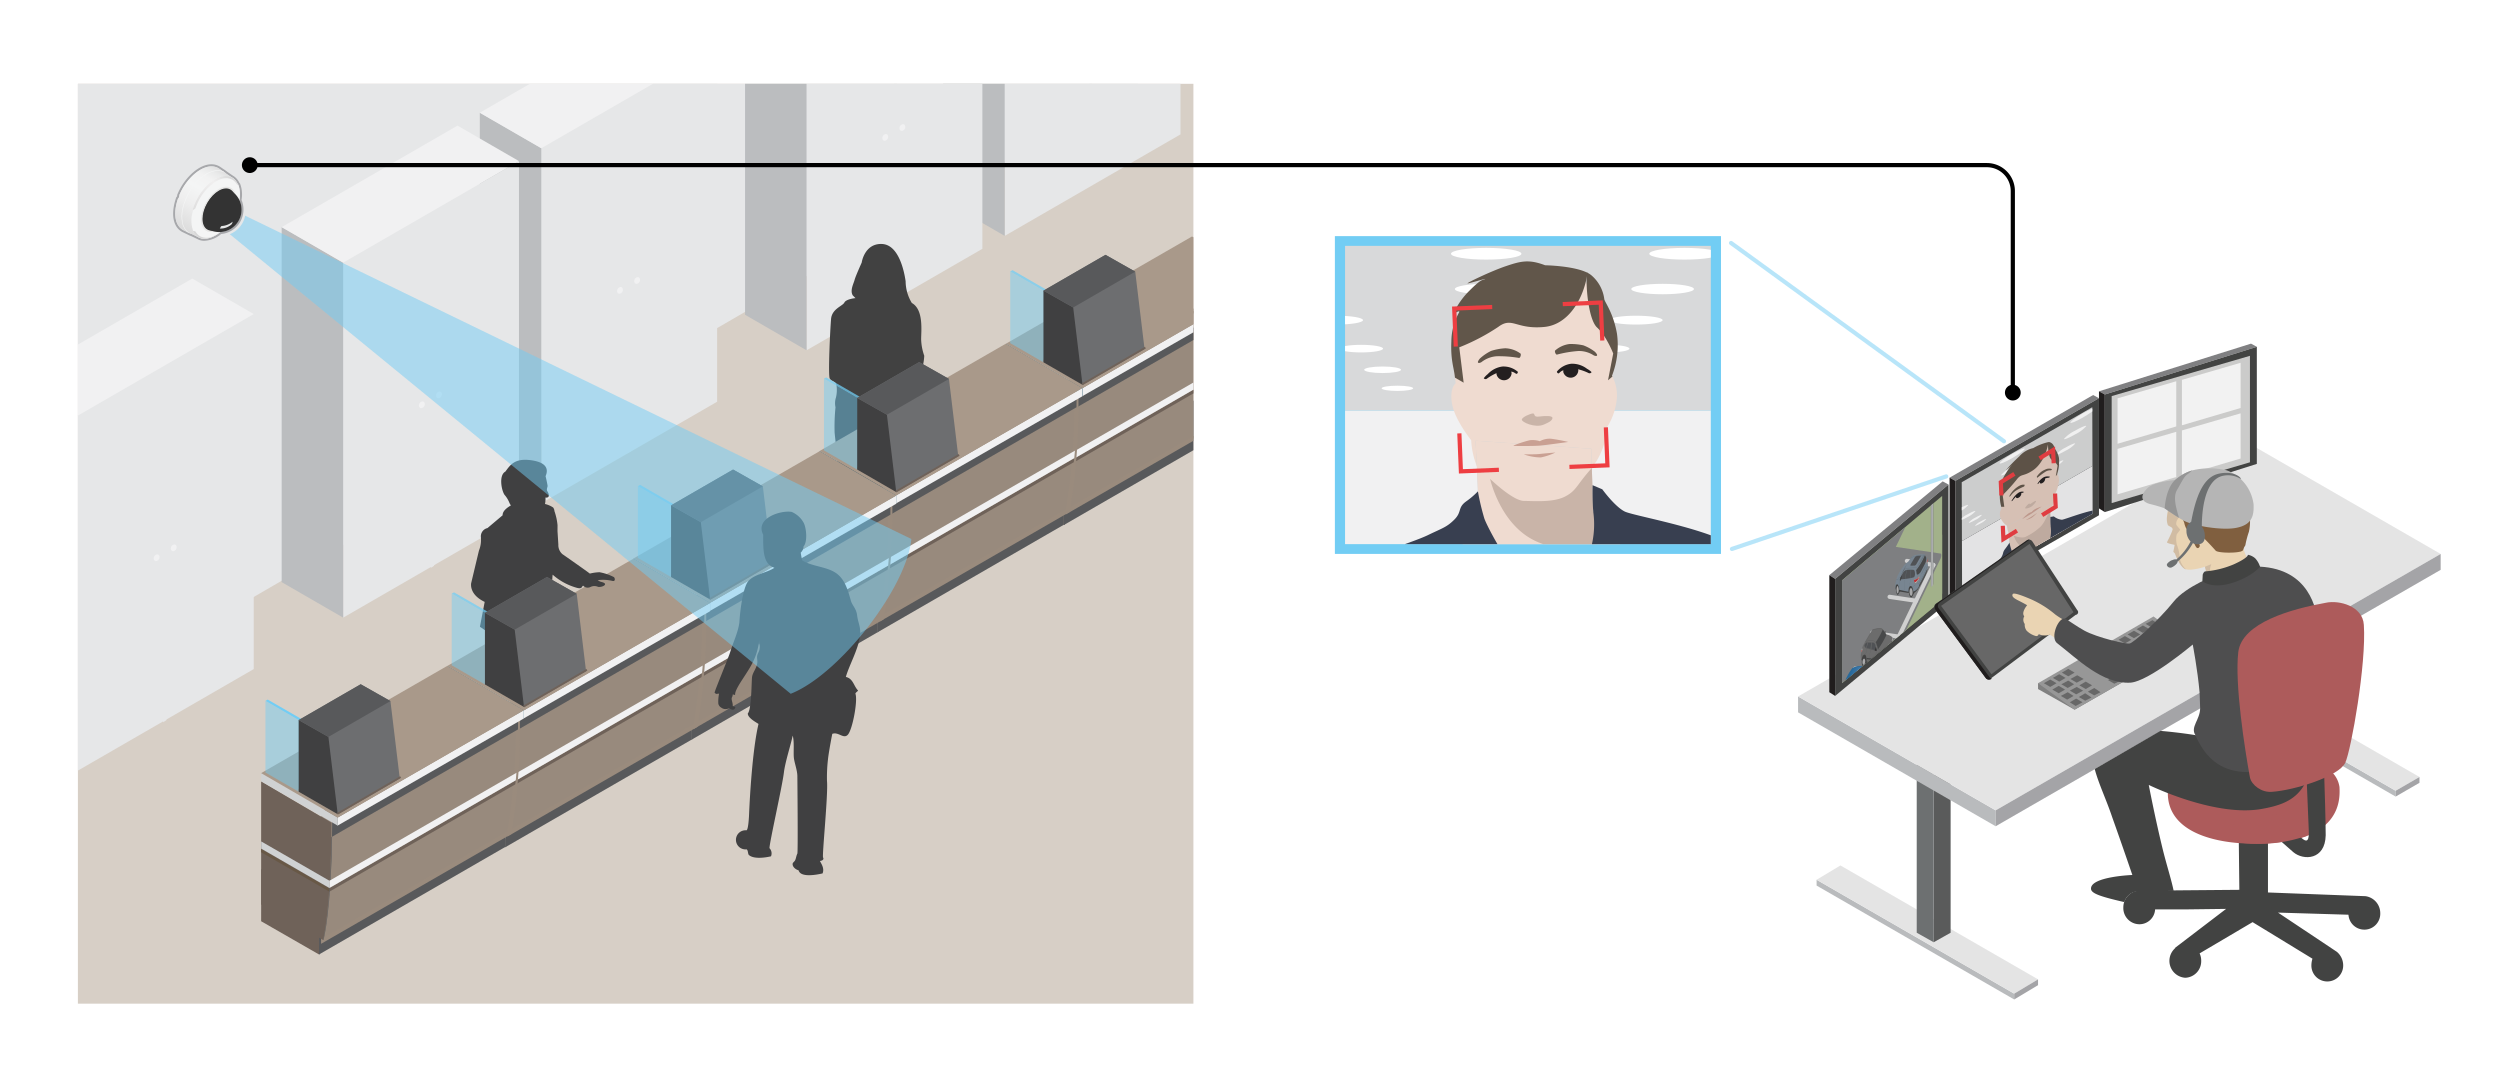 <svg xmlns="http://www.w3.org/2000/svg" xmlns:xlink="http://www.w3.org/1999/xlink" width="596.624" height="258.493" viewBox="0 0 596.624 258.493"><defs><clipPath id="clip-path"><polygon points="463.493 143.199 439.598 163.016 439.598 138.521 463.493 118.352 463.493 143.199" style="fill:none"/></clipPath><clipPath id="clip-path-2"><polygon points="437.293 172.444 464.281 146.422 464.281 109.276 437.293 135.298 437.293 172.444" style="fill:none"/></clipPath><linearGradient id="linear-gradient" x1="901.347" y1="26.228" x2="902.682" y2="28.026" gradientTransform="matrix(0.912, -0.604, 0.037, 1.072, -377.813, 678.365)" gradientUnits="userSpaceOnUse"><stop offset="0" stop-color="#1b75ba"/><stop offset="1" stop-color="#428bc9"/></linearGradient><linearGradient id="linear-gradient-2" x1="897.49" y1="22.824" x2="899.487" y2="24.091" xlink:href="#linear-gradient"/><linearGradient id="linear-gradient-3" x1="897.048" y1="28.568" x2="898.038" y2="27.248" gradientTransform="matrix(0.912, -0.604, 0.037, 1.072, -377.813, 678.365)" gradientUnits="userSpaceOnUse"><stop offset="0" stop-color="#296089"/><stop offset="1" stop-color="#1b75ba"/></linearGradient><linearGradient id="linear-gradient-4" x1="763.422" y1="-3.268" x2="764.107" y2="-3.268" gradientTransform="matrix(-0.866, 0.5, 0, 1.155, 1122.54, -248.735)" gradientUnits="userSpaceOnUse"><stop offset="0" stop-color="#919395"/><stop offset="0.002" stop-color="#929496"/><stop offset="0.057" stop-color="#a8aaac"/><stop offset="0.12" stop-color="#babcbd"/><stop offset="0.198" stop-color="#c6c8c9"/><stop offset="0.304" stop-color="#cdcfd0"/><stop offset="0.566" stop-color="#cfd1d2"/><stop offset="0.688" stop-color="#cccecf"/><stop offset="0.791" stop-color="#c1c3c4"/><stop offset="0.889" stop-color="#b0b2b3"/><stop offset="0.981" stop-color="#97999b"/><stop offset="1" stop-color="#919395"/></linearGradient><linearGradient id="linear-gradient-5" x1="428.929" y1="-12.311" x2="429.614" y2="-12.311" gradientTransform="matrix(0.861, 0.509, -1.006, 0.567, 79.275, -92.702)" xlink:href="#linear-gradient-4"/><linearGradient id="New_Gradient_Swatch_2" x1="765.272" y1="-14.425" x2="766.729" y2="-14.425" gradientTransform="matrix(-0.866, 0.5, 0, 1.155, 1122.54, -248.735)" gradientUnits="userSpaceOnUse"><stop offset="0" stop-color="#cacfda"/><stop offset="1" stop-color="#353c44"/></linearGradient><linearGradient id="linear-gradient-6" x1="426.307" y1="-14.905" x2="427.764" y2="-14.905" gradientTransform="matrix(0.866, -0.5, 0, 1.155, 89.34, 347.783)" xlink:href="#linear-gradient-4"/><clipPath id="clip-path-3"><polygon points="499.399 122.6 468.251 140.542 468.168 115.083 499.319 97.183 499.399 122.6" style="fill:none"/></clipPath><clipPath id="clip-path-4"><rect x="18.591" y="20" width="266.215" height="219.526" style="fill:none"/></clipPath><linearGradient id="linear-gradient-7" x1="1.684" y1="-130.203" x2="18.686" y2="-130.203" gradientTransform="matrix(0.5, -0.866, 0.866, 0.5, 155.309, 121.288)" gradientUnits="userSpaceOnUse"><stop offset="0" stop-color="#dbdbdb"/><stop offset="0.018" stop-color="#dcdcdc"/><stop offset="0.37" stop-color="#eee"/><stop offset="0.621" stop-color="#f4f5f5"/><stop offset="0.808" stop-color="#f2f2f2"/><stop offset="0.923" stop-color="#e9eaea"/><stop offset="1" stop-color="#dfdfdf"/></linearGradient><linearGradient id="linear-gradient-8" x1="2.025" y1="-126.298" x2="18.368" y2="-126.298" gradientTransform="matrix(0.5, -0.866, 0.866, 0.5, 155.309, 121.288)" gradientUnits="userSpaceOnUse"><stop offset="0" stop-color="#d6d6d6"/><stop offset="0.528" stop-color="#e6e5e5"/><stop offset="0.812" stop-color="#f0efef"/><stop offset="0.888" stop-color="#e9e9e9"/><stop offset="0.995" stop-color="#d7d7d7"/><stop offset="1" stop-color="#d6d6d6"/></linearGradient><clipPath id="clip-path-5"><rect x="320.997" y="58.678" width="87.284" height="71.186" style="fill:none"/></clipPath></defs><title>screenshot_facial_recognition_scen</title><g style="isolation:isolate"><g id="Layer_1" data-name="Layer 1"><polygon points="480.687 238.526 433.53 211.344 433.53 209.953 480.687 237.135 480.687 238.526" style="fill:#b9bbbd"/><polygon points="486.377 233.721 439.219 206.539 433.53 209.953 480.687 237.135 486.377 233.721" style="fill:#e4e4e4"/><polygon points="486.377 235.112 480.687 238.526 480.687 237.135 486.377 233.721 486.377 235.112" style="fill:#a4a4a7"/><polygon points="465.516 222.596 461.47 224.871 461.47 178.219 465.516 175.944 465.516 222.596" style="fill:#5a5b5b"/><polygon points="457.425 222.596 461.47 224.871 461.47 178.219 457.425 175.944 457.425 222.596" style="fill:#6d7071"/><polygon points="571.716 190.104 524.558 162.922 524.558 161.531 571.716 188.713 571.716 190.104" style="fill:#b9bbbd"/><polygon points="577.405 185.426 530.247 158.244 524.558 161.531 571.716 188.713 577.405 185.426" style="fill:#e4e4e4"/><polygon points="577.405 186.817 571.716 190.104 571.716 188.713 577.405 185.426 577.405 186.817" style="fill:#a4a4a7"/><polygon points="556.544 174.3 552.499 176.576 552.499 129.924 556.544 127.648 556.544 174.3" style="fill:#5a5b5b"/><polygon points="548.453 174.3 552.499 176.576 552.499 129.924 548.453 127.648 548.453 174.3" style="fill:#6d7071"/><polygon points="476.262 197.184 429.105 170.002 429.105 166.209 476.262 193.391 476.262 197.184" style="fill:#b9bbbd"/><polygon points="582.462 132.2 535.304 105.017 429.105 166.209 476.262 193.391 582.462 132.2" style="fill:#e4e4e4"/><polygon points="582.462 135.992 476.262 197.184 476.262 193.391 582.462 132.2 582.462 135.992" style="fill:#a4a4a7"/><polygon points="436.564 137.257 437.955 138.142 465.01 115.637 463.619 114.879 436.564 137.257" style="fill:#808082"/><polygon points="465.01 143.578 437.955 166.082 437.955 138.142 465.01 115.637 465.01 143.578" style="fill:#424342"/><g style="opacity:0.75"><g style="clip-path:url(#clip-path)"><g style="clip-path:url(#clip-path-2)"><polyline points="469.796 128.521 412.64 119.996 355.858 238.377 413.013 246.902 469.796 128.521" style="fill:#a9c085"/><polygon points="485.348 109.258 428.567 227.641 371.412 219.114 428.193 100.735 485.348 109.258" style="fill:#c2d5a1"/><path d="M411.939,124.472l-50.845,106.003c-.236.492-.235,1.148.001,1.183l50.097,7.472c.671.1,1.498-.7,2.168-2.097L463.122,133.289c.236-.492.235-1.148-.001-1.183Z" style="fill:#919395"/><polygon points="459.47 115.856 452.269 130.869 440.437 129.104 447.638 114.09 449.678 114.393 458.317 115.683 459.47 115.856" style="fill:#919395"/><polygon points="444.397 120.113 440.029 129.221 438.109 128.92 442.486 119.828 443.344 119.955 444.397 120.113" style="fill:#919395"/><polygon points="422.008 143.43 427.203 132.599 436.175 133.937 430.98 144.768 422.008 143.43" style="fill:none"/><path d="M422.306,143.143l4.897-10.209,8.673,1.294-4.897,10.209-8.673-1.294m13.645-9.072.075.011-.075-.011m.15-.145-8.824-1.316a.106.106,0,0,0-.075.04.378.378,0,0,0-.074.106l-5.045,10.519a.301.301,0,0,0-.032.115c.001.03.012.05.031.052l8.824,1.316a.104.104,0,0,0,.074-.037.413.413,0,0,0,.075-.108L436.1,134.093a.276.276,0,0,0,.031-.112c.001-.033-.011-.052-.03-.055" style="fill:#f0c976"/><polygon points="422.018 143.432 427.212 132.603 436.165 133.938 430.971 144.767 422.018 143.432" style="fill:none"/><path d="M436.1,133.928a.071.071,0,0,0-.047.015l-13.868,9.203a.363.363,0,0,0-.13.208c-.01.052.002.084.027.088a.07.07,0,0,0,.048-.017l13.868-9.203a.364.364,0,0,0,.13-.208c.01-.051-.002-.082-.028-.086" style="fill:#f0c976"/><path d="M427.278,132.612c-.026-.004-.064.02-.102.066a.292.292,0,0,0-.073.216l3.777,11.835a.035.035,0,0,0,.028.028c.026.004.064-.02.101-.068a.292.292,0,0,0,.073-.216l-3.777-11.835a.034.034,0,0,0-.027-.026" style="fill:#f0c976"/><line x1="455.077" y1="133.869" x2="461.39" y2="134.811" style="fill:none;stroke:#fff;stroke-linecap:round;stroke-linejoin:round"/><line x1="450.953" y1="142.433" x2="457.267" y2="143.375" style="fill:none;stroke:#fff;stroke-linecap:round;stroke-linejoin:round"/><line x1="446.83" y1="150.997" x2="453.143" y2="151.939" style="fill:none;stroke:#fff;stroke-linecap:round;stroke-linejoin:round"/><line x1="442.707" y1="159.561" x2="449.02" y2="160.502" style="fill:none;stroke:#fff;stroke-linecap:round;stroke-linejoin:round"/><line x1="438.584" y1="168.125" x2="444.897" y2="169.066" style="fill:none;stroke:#fff;stroke-linecap:round;stroke-linejoin:round"/><line x1="434.46" y1="176.689" x2="440.773" y2="177.63" style="fill:none;stroke:#fff;stroke-linecap:round;stroke-linejoin:round"/><line x1="430.337" y1="185.252" x2="436.65" y2="186.194" style="fill:none;stroke:#fff;stroke-linecap:round;stroke-linejoin:round"/><line x1="426.214" y1="193.816" x2="432.527" y2="194.758" style="fill:none;stroke:#fff;stroke-linecap:round;stroke-linejoin:round"/><line x1="432.527" y1="194.758" x2="461.39" y2="134.811" style="fill:none;stroke:#fff;stroke-linecap:round;stroke-linejoin:round"/><path d="M449.691,150.887s.235-.483.268-.106S449.857,151.299,449.691,150.887Z" style="fill:#323030"/><path d="M444.245,157.511s.188.323.335.356.858.294.858.294l2.522.181,1.366-.344a17.002,17.002,0,0,0,2.154-3.753c.002-.02.008-.343.008-.343S443.928,153.772,444.245,157.511Z" style="fill:#414242"/><path d="M449.402,156.688c-.181-.505-.502-.413-.788-.006-.084.119-.311.552-.315.562a2.645,2.645,0,0,0-.123,1.752c.173.481.476.507.772.032.007-.011.244-.453.294-.547A2.511,2.511,0,0,0,449.402,156.688Z" style="fill:#414242"/><path d="M448.314,158.685a1.499,1.499,0,0,1,.087-1.056c.153-.29.362-.288.468.003a1.506,1.506,0,0,1-.087,1.059C448.629,158.98,448.419,158.979,448.314,158.685Z" style="fill:#c9cacb"/><path d="M445.593,156.489c-.176-.492-.488-.404-.767-.006-.081.115-.302.537-.307.547a2.574,2.574,0,0,0-.12,1.704c.168.468.463.493.75.032.007-.011.238-.442.287-.533A2.444,2.444,0,0,0,445.593,156.489Z" style="fill:#414242"/><path d="M444.534,158.432a1.465,1.465,0,0,1,.085-1.029c.149-.283.353-.28.455.005a1.464,1.464,0,0,1-.085,1.029C444.841,158.72,444.637,158.718,444.534,158.432Z" style="fill:#c9cacb"/><path d="M444.212,155.527a6.813,6.813,0,0,1,.272-1.18,30.843,30.843,0,0,1,2.426-4.131c.388-.157,2.057-.659,2.465.01.413.677.724,1.239.887,1.224.203-.019,1.166.277,1.375.765l.079.497s.132-.036.09.175a4.505,4.505,0,0,1-.335,1.328c-.223.36-1.497,3.039-2.011,3.306-.224-.636-.368-.976-.694-.947-.407.034-.627.397-.765,1.512.009.046-2.531-.182-2.531-.182s.032-1.778-.521-1.668-.646,1.144-.646,1.144l-.09-.176s-.264-.11-.092-1.171c-.016.037.09-.323.09-.323Z" style="fill:#797979"/><path d="M447.638,153.274a10.434,10.434,0,0,1,.526,1.724,20.463,20.463,0,0,0,2.042-3.491c-.002.019-.745-1.165-.885-1.276A16.829,16.829,0,0,1,447.638,153.274Z" style="fill:#4a4b4c"/><path d="M446.696,153.348l-.116,1.632,1.285.296s-.292-1.75-.601-1.842A4.874,4.874,0,0,0,446.696,153.348Z" style="fill:#54575b"/><path d="M446.574,153.367l-.162,1.545-.886-.213-.003-.316.253-.881s.05-.165.152-.159S446.574,153.367,446.574,153.367Z" style="fill:#54575b"/><path d="M445.706,153.322s-.47-.151-.8.765l.347.554.173.032.013-.327Z" style="fill:#54575b"/><path d="M449.844,156.219c-.06.058-.176.15-.275.118l-.035-.011c-.071-.021-.107-.031-.108-.085a.295.295,0,0,1,.027-.107c.011-.027.022-.059.035-.095a1.052,1.052,0,0,1,.158-.326.085.085,0,0,1,.039-.023.105.105,0,0,0,.123-.012,2.907,2.907,0,0,1,.286-.32c.139-.134.155-.115.16-.109.029.036.09.111.061.358-.032.045-.285.377-.373.498A.844.844,0,0,1,449.844,156.219Z" style="fill:#e7e6e6"/><path d="M449.646,155.732a.075.075,0,0,1,.035-.021.106.106,0,0,0,.127-.014.154.154,0,0,0,.02-.025,2.622,2.622,0,0,1,.266-.295c.075-.072.139-.124.152-.108.032.039.086.113.059.343l-.002.001c-.022.022-.284.365-.363.475a.824.824,0,0,1-.096.111c-.083.08-.186.143-.27.115-.122-.038-.172-.035-.116-.172a1.577,1.577,0,0,1,.187-.41m0-.04h0a1.074,1.074,0,0,0-.165.339c-.012.034-.024.066-.035.092a.344.344,0,0,0-.03.127c.002.064.039.075.113.097l.035.011c.102.033.22-.061.281-.12a.852.852,0,0,0,.1-.116c.081-.113.327-.435.357-.469l.003-.003a.089.089,0,0,0,.02-.049c.031-.26-.035-.34-.063-.375-.007-.009-.024-.029-.168.109a2.645,2.645,0,0,0-.271.302l-.015.018a.096.096,0,0,1-.114.01l-.006-.001a.09.09,0,0,0-.042.025Z" style="fill:#666768"/><path d="M451.505,153.216c-.004.001-.006-.003-.007-.011,0,0-.01-.255-.009-.338l-.001-.042a.307.307,0,0,1,.026-.139c.03-.087.099-.41.1-.414l.003-.003c.04-.039.063-.033.08-.001a1.015,1.015,0,0,1,.013.37l-.194.562-.007.013Z" style="fill:#e7e6e6"/><path d="M451.624,152.273c.131-.088.076.371.076.371l-.191.55s-.01-.253-.009-.336a.322.322,0,0,1,.022-.165c.032-.092.102-.42.102-.42m0-.04a.081.081,0,0,0-.018.039c-.019.089-.074.337-.098.407a.357.357,0,0,0-.029.157c0,.011.001.024.001.042-.002.083.008.329.009.34.001.015.006.023.013.021l.007-.004a.066.066,0,0,0,.015-.025l.191-.55a.117.117,0,0,0,.005-.023,1.042,1.042,0,0,0-.014-.385.047.047,0,0,0-.079-.019l-.003.003Z" style="fill:#666768"/><path d="M444.335,155.531a.085.085,0,0,1-.109.019,3.738,3.738,0,0,1,.149-.865l.064.141a.255.255,0,0,1,.016.141,1.944,1.944,0,0,1-.115.56Z" style="fill:#e7e6e6"/><path d="M444.381,154.695l.048.148a.232.232,0,0,1,.015.13,1.859,1.859,0,0,1-.105.533l-.004.004a.081.081,0,0,1-.102.017,4.086,4.086,0,0,1,.148-.833m0-.04a.059.059,0,0,0-.012.019,4.096,4.096,0,0,0-.157.867c-.001.015.001.027.007.03a.091.091,0,0,0,.116-.021,1.816,1.816,0,0,0,.13-.59.277.277,0,0,0-.019-.157l-.046-.143c-.003-.008-.007-.011-.013-.008l-.005.004Z" style="fill:#666768"/><path d="M444.339,155.507a.731.731,0,0,0,.071-.26l-.002-.012-.102-.118c-.009.003-.019.018-.028.028-.03.201-.045.383-.045.383A.082.082,0,0,0,444.339,155.507Z" style="fill:#ee3f37"/><path d="M449.557,157.475s.028-.239.076-.271.19-.157.19-.157a2.936,2.936,0,0,1,.28-.74,1.633,1.633,0,0,0,.222-.223.325.325,0,0,1,.057-.15c.058-.094.949-1.891,1.048-2.105a.654.654,0,0,0,.136-.348c.042-.129.127-.224.136-.101-.004-.006.083-.074.016.146a6.592,6.592,0,0,1-.291.785c-.126.278-1.396,2.673-1.396,2.673A3.363,3.363,0,0,1,449.557,157.475Z" style="fill:#414242"/><path d="M450.424,154.999s.808-1.554.987-1.963c-.002.026.076-.101.053.039a2.353,2.353,0,0,1-.123.631c-.096.214-.759,1.635-.813,1.696s-.153.065-.175-.057A.403.403,0,0,1,450.424,154.999Z" style="fill:#414242"/><path d="M449.653,155.714c-.006.006-.012.007-.016.001a3.179,3.179,0,0,0-1.483-.672c-.005-.001-.008-.007-.01-.017a14.417,14.417,0,0,0-.523-1.714c-.282-.651-2.312-.24-2.332-.236-.011.003-.016-.016-.012-.04s.016-.046.026-.048c.084-.018,2.064-.418,2.353.25a14.709,14.709,0,0,1,.526,1.719c.103.023,1.211.277,1.486.679a.077.077,0,0,1-.003.059A.061.061,0,0,1,449.653,155.714Z" style="fill:#666768"/><path d="M449.321,150.271c-.005.004-.009.006-.013.004a1.554,1.554,0,0,0-.806-.228,13.221,13.221,0,0,0-1.596.304c-.672,1.206-1.594,2.696-1.603,2.712a.025.025,0,0,1-.013.013l-.14.044c-.011.003-.017-.014-.013-.038s.015-.047.026-.05l.133-.042c.085-.137.96-1.558,1.601-2.709.005-.009.01-.015.015-.016a13.558,13.558,0,0,1,1.607-.305,1.566,1.566,0,0,1,.815.23c.009.006.01.03.002.053A.07.07,0,0,1,449.321,150.271Z" style="fill:#666768"/><path d="M444.579,156.519c-.299.125-.473-.425-.479-.448l.043-.074c.001.006.118.603.514.406l-.077.116Z" style="fill:#666768"/><path d="M446.313,157.986c-.202.008-.099-1.573-.048-2.238a3.205,3.205,0,0,1,.2-.827l.141-1.529.045-.026-.143,1.546a.124.124,0,0,1-.008.034,3.027,3.027,0,0,0-.189.771,7.027,7.027,0,0,0,.003,2.268Z" style="fill:#666768"/><path d="M445.198,156.352l-.028-.05c.023-.077.055-.202.072-.267a1.161,1.161,0,0,1,.155-.409c.011-.165.033-.582.033-.586l.077-.344.04.005-.074.324c.002.001-.023.475-.033.606a.108.108,0,0,1-.021.057.867.867,0,0,0-.139.358c-.017.069-.037.143-.06.224Z" style="fill:#666768"/><path d="M447.641,158.077c-.15-.022-.079-.932.02-1.804.017-.145.029-.259.034-.315a2.578,2.578,0,0,1,.183-.674c-.047-.217-.387-1.754-.626-1.802-.261-.053-1.544-.11-1.557-.11-.02-.008-.411-.166-.758.692l.334.532,2.154.528-.025.099-2.16-.533-.353-.559a.086.086,0,0,1,.004-.064c.379-.977.824-.795.829-.793.01,0,1.295.057,1.557.11.269.054.635,1.782.651,1.855a.109.109,0,0,1-.009.059,2.491,2.491,0,0,0-.178.63c-.004.057-.018.173-.034.323a6.172,6.172,0,0,0-.065,1.826l-.022.022Z" style="fill:#666768"/><path d="M449.115,156.788c-.005.005-.01.006-.013.003-.009-.006-.009-.03-.002-.054a1.286,1.286,0,0,1,.34-.599c.011-.009.02.002.019.024a.093.093,0,0,1-.02.056l-.002.002a1.193,1.193,0,0,0-.305.539A.069.069,0,0,1,449.115,156.788Z" style="fill:#666768"/><path d="M445.514,157.042l-.033.035,0,.236,2.271.217s.164-.049.175-.181-.171-.11-.171-.11Z" style="fill:#414242"/><path d="M447.666,154.373l-.054.374s-.066-.105-.139.194-.087.333-.004.377a1.229,1.229,0,0,0,.436-.044S447.698,154.426,447.666,154.373Z" style="fill:#323030"/><path d="M445.46,159.213a.897.897,0,0,1,.077-.323c.112-.073.133.238.055.515A1.381,1.381,0,0,0,445.46,159.213Z" style="fill:#221f1f"/><path d="M444.704,166.978l-1.355.097-3.659-.422a.879.879,0,0,1-.004-.618c.13-.295,4.759-.607,4.759-.607S445.167,166.385,444.704,166.978Z" style="fill:#221f1f"/><path d="M444.572,165.835c-.219-.397-.544-.409-.726-.03-.048.099-.264.495-.334.643a1.722,1.722,0,0,0,.067,1.404c.219.394.544.408.726.028.048-.1.264-.496.335-.642A1.72,1.72,0,0,0,444.572,165.835Z" style="fill:#414141"/><path d="M443.678,167.637a1.288,1.288,0,0,1-.05-1.051c.136-.284.38-.275.544.022a1.285,1.285,0,0,1,.05,1.052C444.086,167.943,443.842,167.933,443.678,167.637Z" style="fill:#6d6f70"/><path d="M440.795,165.714c-.198-.358-.492-.369-.656-.026-.044.09-.239.448-.302.582a1.553,1.553,0,0,0,.06,1.269c.198.357.492.368.656.026.044-.091.239-.448.303-.582A1.553,1.553,0,0,0,440.795,165.714Z" style="fill:#414141"/><path d="M439.953,167.305a1.317,1.317,0,0,1-.018-1.018c.132-.26.353-.225.495.079a1.317,1.317,0,0,1,.018,1.018C440.316,167.644,440.095,167.609,439.953,167.305Z" style="fill:#6d6f70"/><path d="M440.598,166.629c-.299-.75-.97-.678-.908.024-.079.028-.097-.222-.097-.222a1.617,1.617,0,0,1-.012-.679,10.893,10.893,0,0,0,.09-1.315,10.592,10.592,0,0,1,.58-1.72,13.011,13.011,0,0,1,1.829-3.297,4.733,4.733,0,0,1,2.526-.476,5.509,5.509,0,0,1,1.428.604c.655.198,1.335.274,1.479,1.578,0,0-.02.334-.03.535s.089,2.561-2.556,5.436a1.081,1.081,0,0,1-.229.021c-.082-.008-.352-1.413-1.022-1.081-.397.234-.3.775-.326,1.038-1.138-.067-2.601.024-2.601.024A1.699,1.699,0,0,1,440.598,166.629Z" style="fill:#1b75ba"/><path d="M444.686,165.322a.601.601,0,0,1,.186-.49s.34-.562.537-.584.636-.02.572.288S444.785,165.932,444.686,165.322Z" style="fill:#e5e6e6;stroke:#5e7887;stroke-width:0.032px"/><path d="M447.12,160.066a1.266,1.266,0,0,0-.004.435c.046.142.283.626.315.76A1.485,1.485,0,0,0,447.12,160.066Z" style="fill:#e5e6e6;stroke:#5e7887;stroke-width:0.032px"/><path d="M442.75,162.925a7.864,7.864,0,0,1,1.022,1.402c2.119-2.447,2.261-4.205,2.251-4.577a.437.437,0,0,0-.039-.027c.004-.017.008-.035.01-.049a1.134,1.134,0,0,1-.149-.047,5.24,5.24,0,0,0-1.208-.526c-.086-.026-.165.18-.179.194-.187.492-1.473,2.894-1.621,3.128A.717.717,0,0,0,442.75,162.925Z" style="fill:#54575b"/><path d="M441.683,162.707a3.796,3.796,0,0,0-1.134.454,12.765,12.765,0,0,0-.162,1.286l1.145.141C441.57,163.918,441.642,163.126,441.683,162.707Z" style="fill:#54575b"/><path d="M441.9,162.692l-.022-.002c-.031.583-.066,1.609-.077,1.948l1.22.218.018-1.05C442.625,163.012,442.158,162.745,441.9,162.692Z" style="fill:#54575b"/><path d="M446.189,164.795c-.03.044.023-.348.023-.348a1.624,1.624,0,0,1,.148-.449,19.092,19.092,0,0,0,1.057-2.353l.009.386A17.46,17.46,0,0,1,446.189,164.795Z" style="fill:#414141"/><path d="M446.255,165.347a.593.593,0,0,1,.046-.279,11.089,11.089,0,0,0,1.141-2.822A7.501,7.501,0,0,1,446.255,165.347Z" style="fill:#4b6270"/><path d="M439.732,164.145s.053.327.159,0a7.445,7.445,0,0,0,.363-1.415A7.068,7.068,0,0,0,439.732,164.145Z" style="fill:#ee4036"/><path d="M442.029,159.513l-.097.24s-1.275,2.232-1.37,2.508a2.238,2.238,0,0,1-.296.439" style="fill:none;stroke:#5e7887;stroke-width:0.035px"/><path d="M442.806,162.456s-.511-.597-1.066-.402c-.572.2-1.265.379-1.265.379" style="fill:none;stroke:#5e7887;stroke-width:0.032px"/><path d="M442.074,159.484a7.528,7.528,0,0,1,2.464-.419" style="fill:none;stroke:#5e7887;stroke-width:0.032px"/><path d="M444.872,164.832c-.931-.436-1.012-.35-1.1-.504" style="fill:none;stroke:#5e7887;stroke-width:0.032px"/><path d="M446.037,160.166a11.61,11.61,0,0,1-1.728,3.549c.659.091.961.266.985.402a.868.868,0,0,1,.679.051,21.833,21.833,0,0,0,1.31-2.86C447.104,160.909,446.641,160.174,446.037,160.166Z" style="fill:url(#linear-gradient)"/><path d="M445.902,164.335l.082-.124s1.022-2.045,1.38-3.063" style="fill:none;stroke:#5e7887;stroke-width:0.032px"/><path d="M444.549,159.119a3.856,3.856,0,0,0-2.495.496c-.316.573-1.435,2.675-1.435,2.675l1.114-.422a1.675,1.675,0,0,1,1.104.554C443.376,161.472,444.493,159.294,444.549,159.119Z" style="fill:url(#linear-gradient-2)"/><path d="M439.744,165.57s.343-.835.434-.819,2.817.314,2.817.314.623-.12.676-.123a11.235,11.235,0,0,1,.692,1.032s-1.086-.652-1.097,1.102c.009-.064-2.441.018-2.441.018a5.617,5.617,0,0,0-.155-.542c-.085-.235-.219-.539-.586-.557C439.558,166.018,439.64,165.809,439.744,165.57Z" style="fill:url(#linear-gradient-3)"/><path d="M439.804,163.893c.004.099.017.315.049.221a6.247,6.247,0,0,0,.306-1.184A7.031,7.031,0,0,0,439.804,163.893Z" style="fill:#f59120"/><path d="M440.261,164.411c1.334.224,1.276.203,2.931.477.127-.013.137-.041.078-.283s-.399-3.07-2.889-1.344A10.562,10.562,0,0,0,440.261,164.411Z" style="fill:none;stroke:#5e7887;stroke-width:0.032px"/><path d="M441.776,162.726l-.156,2.022a2.821,2.821,0,0,0-.042.623,6.603,6.603,0,0,0,.211,1.712" style="fill:none;stroke:#4b6270;stroke-width:0.035px"/><path d="M442.87,164.446s-.406.729-.349.786.253-.083.511-.484C443.041,164.475,443.036,164.266,442.87,164.446Z" style="fill:#221f1f"/><path d="M443.039,163.807a5.636,5.636,0,0,1,.251,1.016.351.351,0,0,1-.41.02A6.561,6.561,0,0,1,443.039,163.807Z" style="fill:#221f1f"/><path d="M445.687,165.814l.007.304s-.438.595-.446.244Z" style="fill:#e5e6e6"/><path d="M445.131,164.747a.34.34,0,0,1,.627-.117C445.739,164.739,445.005,165.346,445.131,164.747Z" style="fill:#cfd1d2"/><path d="M452.434,140.715l.806.433,2.1.346.075-.089.144.15,1.099.012a3.249,3.249,0,0,0,1.19-1.186c.481-.823,1.988-3.245,2.14-4.599-.01.011-7.3,3.358-7.3,3.358A1.718,1.718,0,0,0,452.434,140.715Z" style="fill:#414242"/><path d="M456.788,139.895c-.181-.543-.491-.656-.693-.249-.054.107-.288.524-.366.682a2.664,2.664,0,0,0-.04,1.736c.181.545.493.65.696.238.054-.109.29-.531.369-.691A2.6,2.6,0,0,0,456.788,139.895Z" style="fill:#414242"/><path d="M455.799,141.831a1.996,1.996,0,0,1,.029-1.299c.152-.306.384-.223.52.185a1.973,1.973,0,0,1-.028,1.293C456.169,142.318,455.935,142.239,455.799,141.831Z" style="fill:#c9cacb"/><path d="M453.426,139.762c-.105-.57-.317-.792-.475-.497-.042.078-.224.37-.285.484a2.979,2.979,0,0,0-.102,1.577c.104.573.317.791.476.492.043-.08.226-.375.287-.49A2.934,2.934,0,0,0,453.426,139.762Z" style="fill:#414242"/><path d="M452.652,141.155a2.233,2.233,0,0,1,.075-1.181c.12-.223.278-.055.356.373a2.219,2.219,0,0,1-.075,1.177C452.889,141.748,452.729,141.583,452.652,141.155Z" style="fill:#c9cacb"/><path d="M452.465,140.709a2.708,2.708,0,0,1,.02-.999c.122-.362.555-.625.777,1.054l2.21.471s-.061-1,.275-1.279c.336-.281.691-.088.873,1.229a2.26,2.26,0,0,0,1.276-1.108l.192-.651s1.436-2.59,1.772-3.495c.024-.051.089.033.089.033a5.778,5.778,0,0,0,.137-1.31,2.681,2.681,0,0,1-.07-.562,4.376,4.376,0,0,0-.13-.78l-.488-.821a.121.121,0,0,0-.089-.193c-.179-.037-2.496-.086-3.04.574-.176.213-.824,1.134-.824,1.134a5.282,5.282,0,0,0-1.224,1.146,14.77,14.77,0,0,0-1.468,2.485c.019-.04-.146.444-.183.577A4.304,4.304,0,0,0,452.465,140.709Z" style="fill:#899bab"/><path d="M453.662,137.636a8.972,8.972,0,0,1,.636-1.17,1.4,1.4,0,0,1,.716-.466,10.673,10.673,0,0,1,1.608-.009.358.358,0,0,1,.292.274,2.768,2.768,0,0,1,.089.956c-.072.226-.081.494-.381.589-.3.092-.888.19-1.038.223a16.662,16.662,0,0,1-1.98.227A6.013,6.013,0,0,1,453.662,137.636Z" style="fill:#54575b"/><path d="M457.249,136.085a8.698,8.698,0,0,0,.615-.808,14.835,14.835,0,0,0,1.505-2.81c.013.009.313.564.313.564a2.628,2.628,0,0,1-.151,1.235c-.266.563-1.131,2.179-1.131,2.179a2.004,2.004,0,0,1-.47.53c-.336.278-.463.216-.544-.134C457.305,136.489,457.249,136.085,457.249,136.085Z" style="fill:#4a4b4c"/><path d="M455.985,134.999s-.174-.014.057-.421,1.034-1.75,1.034-1.75a.732.732,0,0,1,.321-.178c.174-.034.96-.067.96-.067s.112-.012.016.191c-.097.204-.887,1.603-1.033,1.867-.049.057-.22.347-.482.345C456.596,134.983,455.985,134.999,455.985,134.999Z" style="fill:#54575b"/><path d="M452.993,138.285a.5.5,0,0,1-.11.078l-.028.017a.14.14,0,0,1-.117-.005c-.07-.022-.148-.048-.207.084-.012.027-.028.037-.036.021a.107.107,0,0,1,.007-.077c.087-.197.186-.165.265-.14.037.012.073.023.098.008l.029-.017a.487.487,0,0,0,.234-.285.68.68,0,0,1,.236-.331c.014-.007.023.011.02.042a.102.102,0,0,1-.032.069.587.587,0,0,0-.195.277A.797.797,0,0,1,452.993,138.285Z" style="fill:#788995"/><path d="M457.415,135.497l-.011.006c-.023.002-2.333.163-2.564.216-.225.054-.57.588-.573.594-.014.022-.029.02-.033-.002a.129.129,0,0,1,.017-.081c.015-.023.366-.568.607-.624.233-.054,2.473-.21,2.568-.217.013-.001.019.024.013.055A.105.105,0,0,1,457.415,135.497Z" style="fill:#788995"/><path d="M457.035,139.697a.302.302,0,0,1-.049.038c-.186.117-.672.386-.677.388-.014.008-.023-.011-.02-.041a.102.102,0,0,1,.031-.069c.005-.003.49-.271.675-.387.162-.1.198-.421.199-.435a.104.104,0,0,1,.032-.069c.014-.007.023.012.02.042A.982.982,0,0,1,457.035,139.697Z" style="fill:#788995"/><path d="M455.704,140.027l-.005.004c-.014.009-.024-.008-.021-.038.033-.396.14-1.048.144-1.076a3.798,3.798,0,0,0,.096-.513c.015-.198.059-.438.069-.494l.037-1.896a.13.13,0,0,1,.027-.075c.015-.013.026,0,.025.028l-.037,1.906-.002.021c-.001.003-.052.27-.068.475a3.824,3.824,0,0,1-.101.549h0c.001-.001-.107.658-.139,1.042A.117.117,0,0,1,455.704,140.027Z" style="fill:#788995"/><path d="M454.506,141.103c-.012.011-.022.006-.026-.014a8.929,8.929,0,0,1,.007-2.354.162.162,0,0,1,.009-.034c.014-.047.08-.318.138-.561.032-.195.331-1.995.367-2.145.008-.032.024-.054.036-.052s.016.03.009.062c-.026.105-.232,1.334-.365,2.133-.092.39-.128.533-.146.592a8.919,8.919,0,0,0-.005,2.286.129.129,0,0,1-.019.08Z" style="fill:#788995"/><path d="M453.359,140.827c-.01.01-.02.008-.025-.008a5.448,5.448,0,0,1-.124-1.799,7.436,7.436,0,0,1,.194-.861c.009-.031.026-.051.037-.045s.014.035.005.066a7.38,7.38,0,0,0-.185.817,5.363,5.363,0,0,0,.122,1.737.127.127,0,0,1-.015.081Z" style="fill:#788995"/><path d="M456.806,138.329c.042-.108.121-.099.121-.099a.847.847,0,0,0,.672-.292c.349-.342.511-.551.514-.413a4.087,4.087,0,0,1-.155.639,1.173,1.173,0,0,1-.313.564c-.289.335-.493.604-.581.435S456.692,138.622,456.806,138.329Z" style="fill:#e5e6e6;stroke:#8a8072;stroke-linecap:round;stroke-linejoin:round;stroke-width:0.072px"/><path d="M459.853,133.298s.248.118.135.791c-.009.038-.096.363-.124.421s-.027.041-.051.017a.646.646,0,0,1-.061-.153.549.549,0,0,1,.029-.232C459.825,134.004,459.972,133.333,459.853,133.298Z" style="fill:#e5e6e6;stroke:#8a8072;stroke-linecap:round;stroke-linejoin:round;stroke-width:0.072px"/><path d="M457.735,139.339s.05.186.143.041a20.92,20.92,0,0,0,2.088-4.141,2.903,2.903,0,0,0-.043-.674,5.245,5.245,0,0,1-.071.67A18.788,18.788,0,0,1,457.735,139.339Z" style="fill:#788995"/><path d="M457.638,138.033a1.845,1.845,0,0,1-.85.359.934.934,0,0,0,.177.601,1.757,1.757,0,0,0,.679-.581,1.185,1.185,0,0,0,.293-.644C457.963,137.666,457.889,137.771,457.638,138.033Z" style="fill:#e82329"/><path d="M459.949,133.414a.751.751,0,0,1-.015.178c-.034.178-.103.508-.103.508s.038.207.1-.004c.032-.11.064-.222.086-.329A.78.78,0,0,0,459.949,133.414Z" style="fill:#e82329"/><path d="M457.741,139.377c-.01.01-.019.008-.024-.006l-.093-.287-.002-.016-.043-1.119a2.826,2.826,0,0,0-.095-.727,4.394,4.394,0,0,1-.261-1.156l.001-.015a2.703,2.703,0,0,1,.252-.791c.211-.423,1.125-2.146,1.633-2.958.014-.023.029-.022.033,0a.129.129,0,0,1-.017.081c-.505.808-1.415,2.522-1.624,2.943a2.488,2.488,0,0,0-.225.695,4.48,4.48,0,0,0,.25,1.1,3.035,3.035,0,0,1,.105.772l.043,1.11.091.28a.123.123,0,0,1-.013.08Z" style="fill:#788995"/><path d="M458.518,137.146l.018-.192a.677.677,0,0,1,.074-.208c.062-.117.741-1.396.841-1.617,0,.004.05-.098.054-.029s.008.129.008.129S459.048,136.233,458.518,137.146Z" style="fill:#788995"/><path d="M453.534,137.555s.587-1.077.753-1.322l.128-.256a15.159,15.159,0,0,1,1.7-2.91A28.7,28.7,0,0,0,453.534,137.555Z" style="fill:#54575b"/><path d="M453.848,137.255l-.079.775-.105.201a.494.494,0,0,1-.039.141c-.035.084-.101.23-.154.213-.054-.014-.077-.265-.043-.4a1.758,1.758,0,0,1,.219-.557A2.496,2.496,0,0,1,453.848,137.255Z" style="fill:#323030"/><path d="M453.643,137.766a1.904,1.904,0,0,0-.151.472c-.017.184-.004.362.039.263A1.355,1.355,0,0,0,453.643,137.766Z" style="fill:#54575b"/><path d="M458.074,139.688a2.583,2.583,0,0,1,.168-.454,25.306,25.306,0,0,0,1.494-2.965c-.005.006.091-.202.094-.033A20.619,20.619,0,0,1,458.074,139.688Z" style="fill:#6e6f71"/><path d="M457.52,135.381s1.237-2.392,1.613-2.961c0,0,.213-.158.133.072A12.158,12.158,0,0,1,457.52,135.381Z" style="fill:#788995"/><path d="M459.012,132.539l-.011.006a7.938,7.938,0,0,0-2.879.563c-.014.022-.029.02-.033-.003a.129.129,0,0,1,.018-.08.212.212,0,0,1,.03-.035,9.386,9.386,0,0,1,2.886-.558c.013-.001.019.024.013.055A.106.106,0,0,1,459.012,132.539Z" style="fill:#788995"/><path d="M460.804,119.217l.593-.572V139.28l-.002.001a.736.736,0,0,1-.085.332c-.116.241-.303.422-.419.404-.062-.009-.089-.074-.086-.168l-.001.001Z" style="fill:url(#linear-gradient-4)"/><ellipse cx="461.1" cy="118.931" rx="0.488" ry="0.201" transform="translate(131.215 462.346) rotate(-60.614)" style="fill:url(#linear-gradient-5)"/><path d="M458.857,117.205a.453.453,0,0,1,.342-.187l.029.004.567-.278v.554a.838.838,0,0,1-.093.348l-.037.077c-.137.285-.377.497-.536.474l-.465-.069c-.087-.013-.131-.094-.131-.211v-.554Z" style="fill:url(#New_Gradient_Swatch_2)"/><path d="M459.665,117.17l.037-.077a.837.837,0,0,0,.093-.348c0-.117-.044-.198-.131-.211l-.465-.069c-.159-.024-.398.189-.536.474l-.037.077a.838.838,0,0,0-.093.348c0,.117.044.198.131.211l.465.069C459.288,117.668,459.528,117.456,459.665,117.17Z" style="fill:url(#linear-gradient-6)"/><path d="M461.101,119.046a.273.273,0,0,0,.059-.172v-.943c0-.264-.073-.438-.192-.456l-1.245-.186c-.029-.004-.065.05-.081.12s-.007.131.022.136l1.245.186c.082.012.133.133.133.315v.943C461.041,119.052,461.068,119.078,461.101,119.046Z" style="fill:#e1e2e3"/></g></g></g><polygon points="436.564 165.197 437.955 166.082 437.955 138.142 436.564 137.257 436.564 165.197" style="fill:#201d1d"/><polygon points="465.263 113.994 466.654 114.752 500.916 95.03 499.525 94.271 465.263 113.994" style="fill:#808082"/><polygon points="500.916 122.97 466.654 142.693 466.654 114.752 500.916 95.03 500.916 122.97" style="fill:#424342"/><polygon points="465.263 141.935 466.654 142.693 466.654 114.752 465.263 113.994 465.263 141.935" style="fill:#201d1d"/><g style="clip-path:url(#clip-path-3)"><polygon points="501.045 122.326 460.266 145.817 460.224 133.724 501.007 110.258 501.045 122.326" style="fill:#f1f1f2"/><polygon points="449.881 123.662 511.234 88.415 504.46 108.271 456.754 135.72 449.881 123.662" style="fill:#d8d9da"/><path d="M466.298,116.83c.001.276-1.344,1.274-3.004,2.228s-3.007,1.504-3.008,1.227,1.345-1.274,3.005-2.228S466.297,116.554,466.298,116.83Z" style="fill:#fff"/><path d="M483.205,107.115c.001.276-1.341,1.272-2.998,2.224s-3.002,1.501-3.003,1.224,1.342-1.272,3-2.224S483.204,106.839,483.205,107.115Z" style="fill:#fff"/><path d="M500.08,97.418c.001.276-1.339,1.27-2.993,2.22s-2.996,1.498-2.997,1.222,1.34-1.27,2.994-2.221S500.079,97.142,500.08,97.418Z" style="fill:#fff"/><path d="M467.844,118.96a8.282,8.282,0,0,1-2.672,1.982c-1.477.849-2.675,1.338-2.675,1.092a8.283,8.283,0,0,1,2.673-1.982C466.646,119.203,467.844,118.714,467.844,118.96Z" style="fill:#fff"/><path d="M482.883,110.316a8.264,8.264,0,0,1-2.667,1.979c-1.474.848-2.67,1.335-2.671,1.09a8.266,8.266,0,0,1,2.668-1.979C481.687,110.558,482.882,110.07,482.883,110.316Z" style="fill:#fff"/><path d="M497.897,101.686a8.244,8.244,0,0,1-2.663,1.976c-1.472.846-2.666,1.333-2.667,1.088a8.247,8.247,0,0,1,2.664-1.976C496.702,101.927,497.896,101.44,497.897,101.686Z" style="fill:#fff"/><path d="M469.72,120.542a7.034,7.034,0,0,1-2.268,1.683c-1.254.721-2.271,1.136-2.271.927a7.033,7.033,0,0,1,2.269-1.683C468.702,120.748,469.719,120.333,469.72,120.542Z" style="fill:#fff"/><path d="M482.489,113.2a7.02,7.02,0,0,1-2.265,1.681c-1.252.72-2.268,1.134-2.268.926a7.022,7.022,0,0,1,2.266-1.681C481.473,113.406,482.488,112.991,482.489,113.2Z" style="fill:#fff"/><path d="M495.241,105.868a7.006,7.006,0,0,1-2.262,1.679c-1.25.719-2.264,1.133-2.265.924a7.008,7.008,0,0,1,2.263-1.679C494.226,106.073,495.24,105.66,495.241,105.868Z" style="fill:#fff"/><path d="M471.436,121.99a5.616,5.616,0,0,1-1.865,1.398c-1.031.593-1.867.928-1.868.749a5.618,5.618,0,0,1,1.865-1.398C470.6,122.146,471.436,121.811,471.436,121.99Z" style="fill:#fff"/><path d="M481.938,115.951a5.609,5.609,0,0,1-1.863,1.396c-1.03.592-1.865.927-1.865.748a5.61,5.61,0,0,1,1.863-1.396C481.102,116.107,481.937,115.772,481.938,115.951Z" style="fill:#fff"/><path d="M492.426,109.919a5.6,5.6,0,0,1-1.861,1.395c-1.028.591-1.863.926-1.863.747a5.601,5.601,0,0,1,1.861-1.395C491.592,110.074,492.426,109.74,492.426,109.919Z" style="fill:#fff"/><path d="M472.974,122.914a4.65,4.65,0,0,1-1.568,1.182c-.867.498-1.57.778-1.57.623a4.65,4.65,0,0,1,1.568-1.182C472.27,123.039,472.973,122.76,472.974,122.914Z" style="fill:#fff"/><path d="M481.804,117.835a4.641,4.641,0,0,1-1.567,1.181c-.866.498-1.568.777-1.569.623a4.644,4.644,0,0,1,1.567-1.181C481.101,117.96,481.803,117.681,481.804,117.835Z" style="fill:#fff"/><path d="M490.625,112.761a4.638,4.638,0,0,1-1.565,1.18c-.865.497-1.567.776-1.567.622a4.636,4.636,0,0,1,1.565-1.18C489.923,112.885,490.625,112.607,490.625,112.761Z" style="fill:#fff"/><path d="M474.017,123.898a4.167,4.167,0,0,1-1.344.998c-.743.427-1.345.673-1.346.55a4.168,4.168,0,0,1,1.344-.998C473.414,124.021,474.016,123.775,474.017,123.898Z" style="fill:#fff"/><path d="M481.585,119.545a4.164,4.164,0,0,1-1.343.997c-.742.427-1.344.673-1.345.549a4.162,4.162,0,0,1,1.343-.997C480.983,119.667,481.585,119.421,481.585,119.545Z" style="fill:#fff"/><path d="M489.147,115.194a4.157,4.157,0,0,1-1.342.996c-.742.427-1.343.672-1.343.549a4.159,4.159,0,0,1,1.342-.996C488.545,115.316,489.147,115.071,489.147,115.194Z" style="fill:#fff"/><path d="M485.008,107.457a5.544,5.544,0,0,0-2.812,1.674,9.248,9.248,0,0,0-1.511,1.755c-.21.216-.229.089-1.083,1.387a3.749,3.749,0,0,0-.759,1.935,9.779,9.779,0,0,0-1.276,3.649,17.557,17.557,0,0,0-.02,2.881l.091.644a2.527,2.527,0,0,0-.294,1.976,4.141,4.141,0,0,0,1.634,2.124s.035,2.276,1.441,2.79,4.056-.29,5.605-1.468,2.859-4.045,3.664-5.762a9.545,9.545,0,0,0,.862-3.347,9.106,9.106,0,0,0,.82-2.964c.015-1.248-.422-1.648-.422-1.648a11.018,11.018,0,0,0,.106-3.663c-.311-1.71-1.77-1.913-1.799-2.105a1.236,1.236,0,0,0-.885-1.073c-.761-.244-3.363,1.214-3.363,1.214" style="fill:#e3ccbf"/><path d="M479.337,125.319c.045.322.299,4.831.251,5.839a4.108,4.108,0,0,1-.772,1.959s-2.307,5.958-.609,7.859,10.765-.685,12.104-6.049,1.813-8.083,1.026-8.943a1.85,1.85,0,0,0-1.959-.389l-.171-5.273Z" style="fill:#d0d2d3"/><path d="M479.337,125.319c.045.322.299,4.831.251,5.839a4.108,4.108,0,0,1-.772,1.959s-2.307,5.958-.609,7.859,10.765-.685,12.104-6.049,1.813-8.083,1.026-8.943a1.85,1.85,0,0,0-1.959-.389l-.171-5.273Z" style="fill:#e3ccbf"/><path d="M489.259,121.937c-1.306,2.207-1.276,2.644-2.252,3.724a13.864,13.864,0,0,1-3.518,2.41c-.96.543-2.89-.222-2.89-.222s.81,3.211,3.616,3.094,5.859-3.03,5.846-3.12c-.008-.055-.253-1.229-.449-2.296a1.868,1.868,0,0,0-.234.069Z" style="fill:#c9b4a8"/><path d="M464.829,156.571a60.86,60.86,0,0,0,1.046-6.291c.162-2.238.593-5.961,1.774-7.266s6.371-5.936,7.638-7.284a15.359,15.359,0,0,0,2.278-2.653c.656-1.036.261-1.158.985-2.109a15.921,15.921,0,0,0,1.014-1.453,13.886,13.886,0,0,0,.548,1.983c.287.683,2.478,3.385,3.741,3.558a11.452,11.452,0,0,0,2.664-.019,39.087,39.087,0,0,0,2.685-6.212,8.32,8.32,0,0,0,.19-3.217c-.089-.976-.066-2.241-.066-2.241l.829-.126a3.519,3.519,0,0,0,1.915.795c.847-.066,8.791-3.329,10.002-2.15s3.52,9.432,4.321,11.076a8.461,8.461,0,0,1,.553,3.937,32.307,32.307,0,0,0-3.515,4.068,17.093,17.093,0,0,1-2.88,3.18l.992,10.43-27.665,17.936-1.137-14.149a8.205,8.205,0,0,0-3.544,1.259c-1.933,1.185-4.468-1.896-4.468-1.896Z" style="fill:#383f50"/><path d="M483.283,121.242a3.254,3.254,0,0,1,.948-1.07c.212-.126-.004.335.508-.025s1.192-.791,1.153-.526-.366.593-.733.966C484.43,121.33,483.264,121.469,483.283,121.242Z" style="fill:#c9b4a8"/><path d="M482.583,123.894a11.811,11.811,0,0,1,1.403-1.295,2.582,2.582,0,0,1,.841-.399,3.392,3.392,0,0,1,.958-.762c.526-.252,1.46-.565,1.46-.565s-1.765,1.268-2.396,1.688-2.266,1.333-2.266,1.333" style="fill:#c9a093"/><path d="M483.457,124.109s1.018-.574,1.367-.819,1.331-.889,1.331-.889a11.079,11.079,0,0,1-1.245,1.137,5.067,5.067,0,0,1-1.453.571" style="fill:#c9a093"/><path d="M488.842,105.506a13.063,13.063,0,0,0-3.614,1.431,6.244,6.244,0,0,0-3.339,1.993,39.712,39.712,0,0,0-3.246,3.342c.26-.183,1.7-1.46,1.452-1.197s-.272.102-1.286,1.7a13.541,13.541,0,0,0-1.41,2.849s.648-.81.509-.446a7.83,7.83,0,0,0-.648,2.844,9.321,9.321,0,0,0,.288,2.718l.028.202.743.002-.383-2.8a39.8,39.8,0,0,0,3.309-3.644c1.204-1.6,1.509-.641,3.921-2.254C487.261,110.842,488.534,107.861,488.842,105.506Z" style="fill:#61564a"/><path d="M490.987,113.128c-.021-.026-.038-.043-.038-.043a9.095,9.095,0,0,0,.413-3.827,5.774,5.774,0,0,0-1.089-2.329,1.612,1.612,0,0,0-1.052-1.383,1.023,1.023,0,0,0-.44-.036c-.11,1.391.177,3.957.889,4.196.8.269,1.376,1.422,1.376,1.422l-.434,2.537Z" style="fill:#61564a"/><path d="M489.387,112.242a2.153,2.153,0,0,0-1.303.379,18.361,18.361,0,0,0-1.831,1.362c-.087.051-.198-.1-.158-.254a4.99,4.99,0,0,1,1.222-1.263,6.34,6.34,0,0,1,1.19-.572,2.504,2.504,0,0,1,.982-.016s.242.096.178.22-.281.144-.281.144" style="fill:#61564a"/><path d="M479.829,118.317a5.13,5.13,0,0,1,1.299-1.25,13.797,13.797,0,0,1,1.908-.952.499.499,0,0,0,.127-.441,2.032,2.032,0,0,0-1.308.292,6.143,6.143,0,0,0-2.162,2.125s-.225.393-.151.434.287-.209.287-.209" style="fill:#61564a"/><polyline points="490.442 117.784 490.585 120.946 487.352 122.94" style="fill:none;stroke:#ee3e42;stroke-miterlimit:10"/><polyline points="477.966 125.478 478.109 128.642 481.345 126.645" style="fill:none;stroke:#ee3e42;stroke-miterlimit:10"/><polyline points="490.115 110.557 489.972 107.395 486.739 109.387" style="fill:none;stroke:#ee3e42;stroke-miterlimit:10"/><polyline points="477.638 118.246 477.495 115.082 480.731 113.088" style="fill:none;stroke:#ee3e42;stroke-miterlimit:10"/><path d="M487.481,114.055a4.172,4.172,0,0,0-1.223,1.373s.005.11.103.09.14-.216.377-.453c.021-.021.046-.044.074-.068a.513.513,0,0,0-.007.166c.039.279.357.304.709.056a1.216,1.216,0,0,0,.567-.954.324.324,0,0,0-.019-.073,3.667,3.667,0,0,1,.893-.192.373.373,0,0,0,.254-.228.923.923,0,0,0-.39-.06A1.887,1.887,0,0,0,487.481,114.055Z" style="fill:#231f20"/><path d="M481.608,117.671a1.618,1.618,0,0,1,1.323-.312.281.281,0,0,1-.075.208c-.09.105-.162-.017-.413.071-.022.008-.049.019-.078.032a.323.323,0,0,1,.035.138,1.248,1.248,0,0,1-.616.934c-.355.221-.655.16-.67-.135a.519.519,0,0,1,.004-.088,9.556,9.556,0,0,0-.823.944c-.16.197-.265.116-.265.116a3.879,3.879,0,0,1,.333-.539A4.647,4.647,0,0,1,481.608,117.671Z" style="fill:#231f20"/></g><polygon points="499.399 122.6 468.26 140.537 468.177 115.078 499.319 97.183 499.399 122.6" style="fill:#231f20;opacity:0.07"/><polygon points="500.916 93.386 502.307 94.145 538.591 82.766 537.201 82.007 500.916 93.386" style="fill:#808082"/><polygon points="538.591 110.707 502.307 122.212 502.307 94.145 538.591 82.766 538.591 110.707" style="fill:#424342"/><polygon points="536.948 110.327 503.95 120.062 503.95 94.524 536.948 84.915 536.948 110.327" style="fill:#cbcbca"/><polygon points="519.36 101.77 505.354 105.902 505.354 95.062 519.36 90.984 519.36 101.77" style="fill:#f2f2f2"/><polygon points="519.36 113.836 505.354 117.968 505.354 107.128 519.36 103.049 519.36 113.836" style="fill:#f2f2f2"/><polygon points="534.721 97.363 520.714 101.495 520.714 90.655 534.721 86.576 534.721 97.363" style="fill:#f2f2f2"/><polygon points="534.721 109.428 520.714 113.561 520.714 102.721 534.721 98.642 534.721 109.428" style="fill:#f2f2f2"/><polygon points="500.916 121.327 502.307 122.212 502.307 94.145 500.916 93.386 500.916 121.327" style="fill:#201d1d"/><path d="M495.732,145.601l-10.746-16.436a.98.98,0,0,0-1.264-.253l-21.746,15.171a.98.98,0,0,0-.253,1.264L473.86,161.784a.845.845,0,0,0,1.264.127l20.229-15.171A.656.656,0,0,0,495.732,145.601Z" style="fill:#424342"/><path d="M462.102,144.084l21.746-15.171a.76.76,0,0,1,.506-.126l-21.493,15.045a.98.98,0,0,0-.253,1.264l12.137,16.436a.695.695,0,0,0,.632.379l-.126.126a.958.958,0,0,1-1.264-.126L461.85,145.475A1.154,1.154,0,0,1,462.102,144.084Z" style="fill:#201d1d"/><polygon points="494.847 146.107 484.354 129.797 463.24 144.589 475.251 160.899 494.847 146.107" style="fill:#676767"/><polygon points="486.377 163.048 522.662 153.566 495.1 169.369 486.377 164.439 486.377 163.048" style="fill:gray"/><polygon points="513.938 147.118 522.662 153.566 495.1 169.369 486.377 163.048 513.938 147.118" style="fill:#979797"/><polygon points="513.685 148.003 512.042 148.888 513.559 149.773 515.076 148.888 513.685 148.003" style="fill:#676767"/><polygon points="509.892 150.152 511.409 151.037 512.927 150.152 511.409 149.267 509.892 150.152" style="fill:#676767"/><polygon points="507.743 151.417 509.26 152.302 510.777 151.417 509.26 150.532 507.743 151.417" style="fill:#676767"/><polygon points="505.594 152.681 507.111 153.566 508.628 152.681 507.111 151.796 505.594 152.681" style="fill:#676767"/><polygon points="503.444 153.945 504.962 154.83 506.479 153.945 504.962 153.06 503.444 153.945" style="fill:#676767"/><polygon points="501.295 155.209 502.812 156.094 504.329 155.209 502.812 154.324 501.295 155.209" style="fill:#676767"/><polygon points="499.146 156.474 500.537 157.359 502.18 156.474 500.663 155.589 499.146 156.474" style="fill:#676767"/><polygon points="496.87 157.738 498.387 158.623 499.904 157.738 498.514 156.853 496.87 157.738" style="fill:#676767"/><polygon points="515.708 149.52 514.191 150.405 515.582 151.29 517.225 150.405 515.708 149.52" style="fill:#676767"/><polygon points="511.915 151.669 513.432 152.554 515.076 151.669 513.559 150.784 511.915 151.669" style="fill:#676767"/><polygon points="509.766 152.934 511.283 153.819 512.8 152.934 511.409 152.049 509.766 152.934" style="fill:#676767"/><polygon points="507.617 154.198 509.134 155.083 510.651 154.198 509.134 153.313 507.617 154.198" style="fill:#676767"/><polygon points="505.467 155.462 506.984 156.347 508.502 155.462 506.984 154.577 505.467 155.462" style="fill:#676767"/><polygon points="503.318 156.727 504.835 157.612 506.352 156.727 504.835 155.842 503.318 156.727" style="fill:#676767"/><polygon points="501.169 157.991 502.686 158.876 504.203 157.991 502.686 157.106 501.169 157.991" style="fill:#676767"/><polygon points="499.019 159.255 500.41 160.14 502.054 159.255 500.537 158.37 499.019 159.255" style="fill:#676767"/><polygon points="517.731 151.037 516.214 151.922 517.731 152.807 519.248 152.049 517.731 151.037" style="fill:#676767"/><polygon points="514.064 153.187 515.582 154.072 517.099 153.313 515.582 152.302 514.064 153.187" style="fill:#676767"/><polygon points="511.915 154.451 513.306 155.336 514.949 154.451 513.432 153.566 511.915 154.451" style="fill:#676767"/><polygon points="509.639 155.715 511.157 156.6 512.8 155.715 511.283 154.83 509.639 155.715" style="fill:#676767"/><polygon points="507.49 156.979 509.007 157.864 510.524 156.979 509.007 156.094 507.49 156.979" style="fill:#676767"/><polygon points="505.341 158.244 506.858 159.129 508.375 158.244 506.858 157.359 505.341 158.244" style="fill:#676767"/><polygon points="503.192 159.508 504.709 160.393 506.226 159.508 504.709 158.623 503.192 159.508" style="fill:#676767"/><polygon points="501.042 160.772 502.559 161.657 504.077 160.772 502.559 159.887 501.042 160.772" style="fill:#676767"/><polygon points="519.754 152.554 518.237 153.439 519.754 154.324 521.271 153.566 519.754 152.554" style="fill:#676767"/><polygon points="516.087 154.704 517.604 155.589 519.122 154.83 517.604 153.819 516.087 154.704" style="fill:#676767"/><polygon points="513.938 155.968 515.455 156.853 516.972 156.094 515.455 155.083 513.938 155.968" style="fill:#676767"/><polygon points="511.789 157.232 513.306 158.117 514.823 157.359 513.306 156.347 511.789 157.232" style="fill:#676767"/><polygon points="509.513 158.497 511.03 159.382 512.674 158.623 511.157 157.612 509.513 158.497" style="fill:#676767"/><polygon points="507.364 159.761 508.881 160.646 510.398 159.887 509.007 158.876 507.364 159.761" style="fill:#676767"/><polygon points="505.214 161.025 506.732 161.91 508.249 161.152 506.732 160.14 505.214 161.025" style="fill:#676767"/><polygon points="503.065 162.289 504.582 163.174 506.099 162.416 504.582 161.404 503.065 162.289" style="fill:#676767"/><polygon points="492.066 160.519 493.583 161.404 495.1 160.519 493.583 159.634 492.066 160.519" style="fill:#676767"/><polygon points="489.917 161.784 491.434 162.669 492.951 161.784 491.434 160.899 489.917 161.784" style="fill:#676767"/><polygon points="489.284 162.163 487.767 163.048 489.284 163.933 490.802 163.048 489.284 162.163" style="fill:#676767"/><polygon points="494.089 162.037 495.606 162.922 497.249 162.037 495.732 161.152 494.089 162.037" style="fill:#676767"/><polygon points="491.939 163.301 493.457 164.186 494.974 163.301 493.583 162.416 491.939 163.301" style="fill:#676767"/><polygon points="491.307 163.68 489.79 164.565 491.307 165.45 492.824 164.565 491.307 163.68" style="fill:#676767"/><polygon points="496.238 163.554 497.755 164.439 499.272 163.554 497.755 162.669 496.238 163.554" style="fill:#676767"/><polygon points="493.962 164.818 495.479 165.703 497.123 164.818 495.606 163.933 493.962 164.818" style="fill:#676767"/><polygon points="493.457 165.197 491.813 166.082 493.33 166.967 494.847 166.082 493.457 165.197" style="fill:#676767"/><polygon points="498.261 165.071 499.778 165.956 501.295 165.197 499.778 164.186 498.261 165.071" style="fill:#676767"/><polygon points="496.112 166.335 497.629 167.22 499.146 166.462 497.629 165.45 496.112 166.335" style="fill:#676767"/><polygon points="495.479 166.714 493.962 167.599 495.353 168.484 496.997 167.599 495.479 166.714" style="fill:#676767"/><path d="M568.049,217.918a3.798,3.798,0,0,1-7.586.379l-16.815-.506,14.034,9.356h0a4.22,4.22,0,0,1,1.517,3.161,3.795,3.795,0,1,1-7.586,0,5.434,5.434,0,0,1,.253-1.517L537.58,220.067l-12.643,7.459a4.037,4.037,0,0,1,.379,1.77,3.944,3.944,0,0,1-3.793,4.046,4.038,4.038,0,0,1-2.402-7.08h-.126l12.264-9.356-9.861.126h-7.08a3.756,3.756,0,0,1-3.793,3.54,3.865,3.865,0,0,1-3.793-4.046,3.963,3.963,0,0,1,3.287-3.919h.885l8.724-.126,14.792-.126-.126-11.252a63.739,63.739,0,0,0,6.954,0v11.884l23.263.885h0A4.088,4.088,0,0,1,568.049,217.918Z" style="fill:#424342"/><path d="M555.154,183.277a6.132,6.132,0,0,1,3.161,4.551c.126,2.402.253,8.597-7.965,11.758-8.218,3.034-32.745,3.54-32.998-10.114C516.972,175.817,546.051,178.219,555.154,183.277Z" style="fill:#ad5b5b"/><path d="M549.844,170.381s1.011,25.033,1.138,27.688-.379,3.161-1.897,1.77-5.31-5.057-5.31-5.057l-4.551,1.517s5.816,5.057,8.091,7.08c2.402,2.023,7.586,1.896,7.712-4.046,0-5.942-.885-29.964-.885-29.964Z" style="fill:#424342"/><path d="M549.844,195.414l.632,4.046a34.276,34.276,0,0,1-14.666,1.77c-7.586-.632-3.414-4.425-3.414-4.425l11.884-2.781Z" style="fill:#ad5b5b"/><path d="M491.764,153.06c-1.418-.855-2.009-1.273-2.583-1.618a3.331,3.331,0,0,1-2.643-.115.574.574,0,0,1-.69.46,4.992,4.992,0,0,1-2.184-1.264,2.312,2.312,0,0,1-.46-1.609,1.677,1.677,0,0,1-.115-1.839c-.805-.919.69-2.643.69-2.643s-.805-.46-1.264-.69c-1.034-.575-2.643-1.149-2.184-1.954.23-.46,2.529.46,3.908,1.034a23.739,23.739,0,0,1,6.206,3.793,15.492,15.492,0,0,0,2.505,1.537Z" style="fill:#ead4b3"/><path d="M552.108,181.183c-1.777,8.496-5.529,10.629-12.126,11.829C528.73,195.161,512.8,187.322,512.8,187.322s1.517,7.965,3.414,15.677c.885,3.54,2.023,7.08,2.529,9.608l-7.838.127h-.885a3.516,3.516,0,0,0-3.034,2.529h-.126c-5.436-1.264-7.839-2.023-7.839-3.161-.126-2.908,9.861-3.287,9.861-3.287s-2.276-6.701-4.804-13.781c-1.391-4.172-3.287-8.091-4.172-11.505l15.677-9.103c4.551.379,8.344,1.011,8.344,1.011Z" style="fill:#424342"/><path d="M523.926,175.438c-1.264-1.96,1.138-3.666,1.138-6.448,0-1.138-.127-2.402-.127-3.667-.506-5.689-1.643-11.505-1.643-11.505s-10.494,8.85-14.919,9.103c-6.748.332-12.677-5.755-17.356-9.356-1.952-1.274.311-6.676,1.977-5.868,1.122.679,2.557,1.75,4.451,2.81,3.034,1.644,10.043,3.31,10.801,3.058.885-.126,6.954-5.563,10.493-9.988,2.908-3.666,10.367-6.448,10.367-6.448s10.114-2.781,10.241-1.896c11.758.632,13.528,10.114,13.907,13.907v3.793c.36,13.586.071,22.417-1.149,28.249C541.121,183.981,529.553,188.492,523.926,175.438Z" style="fill:#4e4e4f"/><path d="M559.705,182.012c1.391-3.034,5.057-23.642,4.425-32.871-.253-4.551-5.942-5.942-8.976-5.31-8.471,1.517-20.102,4.804-20.987,11.758-.885,7.586,1.517,23.01,2.781,29.963.379,1.77,2.781,3.666,5.31,3.413C547.568,188.587,558.188,185.299,559.705,182.012Z" style="fill:#ad5b5b"/><path d="M521.512,114.261c-2.453.317-7.428.6-9.085,2.289s-1.613,3.149.76,3.755a33.041,33.041,0,0,1,3.413,1.013l3.989-1.34Z" style="fill:#b5b5b5"/><path d="M537.134,135.028a13.366,13.366,0,0,1-2.848,2.296c-2.202,1.483-7.141,1.577-7.141,1.577s-.742-3.747-.961-3.647c-.218.106-3.991,1.256-5.013.372a3.036,3.036,0,0,1-.667-.823,6.785,6.785,0,0,1-.762-2.408l-.383-.409-.367-1.962s-.945-.761-.851-1.092c.101-.325.221-1.802.358-2.489s-.491-.799-.745-1.235a4.296,4.296,0,0,1-.591-1.994c.071-.397.312-1.868.402-2.412l-.001-.006c.023-.122.032-.198.032-.198l17.174,6.561.312,2.211a12.255,12.255,0,0,0,1.028,3.466Z" style="fill:#ead4b3"/><path d="M535.779,122.677a1.151,1.151,0,0,1,1.178,1.075,11.647,11.647,0,0,1-.263,3.171,21.919,21.919,0,0,0-.802,2.978,1.022,1.022,0,0,1-.291.611l-.317.825a1.565,1.565,0,0,1-.816.348c-1.474.342-5.236.264-5.714-.286-.509-.587-3.51-3.893-3.902-3.776s-.162,1.681.141,2.646c0,0-.189.696-.653.503s-1.055-2.164-1.055-2.164l-.033-1.054-1.558-1.524a5.255,5.255,0,0,1-.427-1.262l-.32-.789a1.095,1.095,0,0,1,1.122-1.213Z" style="fill:#805f3f"/><path d="M520.11,132.286a4.674,4.674,0,0,0,1.592,3.588c-1.524-.417-2.655-3.78-2.655-3.78l-.383-.409.329-1.662s-1.933-.318-1.839-.649a29.136,29.136,0,0,0,1.346-2.931c.137-.687-.905-.747-1.159-1.183a4.175,4.175,0,0,1-.177-2.046c.071-.397.312-1.868.402-2.412l2.784,1.88a9.91,9.91,0,0,1-.691,1.295,1.748,1.748,0,0,0-.296,1.17c.065.326.933,1.152.923,1.272-.003.12-.601.751-.835,1.173a5.766,5.766,0,0,0,.043,2.369A9.799,9.799,0,0,1,520.11,132.286Z" style="fill:#d1bca3"/><path d="M537.811,120.322c.153,3.003-.551,4.922-4.059,5.634-3.5.718-10.478-.499-12.69-1.753-.354-.199-.71-.41-1.051-.617-1.819-1.109-3.411-2.268-3.411-2.268s.191-4.599,2.46-6.742a11.001,11.001,0,0,1,4.129-2.32,17.553,17.553,0,0,1,8.261,0A10.018,10.018,0,0,1,537.811,120.322Z" style="fill:#b5b5b5"/><path d="M523.19,112.255a9.558,9.558,0,0,1-1.167.94c-.799.523-1.336,1.776-2.475,3.73-1.063,1.827-.112,4.496.463,6.66-1.819-1.109-3.411-2.268-3.411-2.268s.191-4.599,2.46-6.742A11.001,11.001,0,0,1,523.19,112.255Z" style="fill:#959595"/><path d="M526.184,135.254l1.553-.622a4.573,4.573,0,0,0-.34,1.569,26.007,26.007,0,0,0,.246,2.681l-.498.02Z" style="fill:#d1bca3"/><path d="M534.756,114.316c.209-.307-1.663-2.038-5.194-1.28-2.966.632-5.225,3.667-6.638,11.505a2.179,2.179,0,0,0-1.13,2.149,3.619,3.619,0,0,0,.989,2.529,14.102,14.102,0,0,1-3.389,4.298c-.424-.126-.847.126-1.271.253-.424.253-1.13.758-.989,1.138a.868.868,0,0,0,1.13.506c.565-.253,1.412-.885,1.412-1.391a15.48,15.48,0,0,0,3.672-4.425,1.123,1.123,0,0,0,.565.253c1.553.253,2.401-.506,2.26-2.149a3.547,3.547,0,0,0-.706-2.023c0-1.391,0-11.126,5.084-12.137A5.606,5.606,0,0,1,534.756,114.316Z" style="fill:#6d7071"/><path d="M525.596,138.685l.074-1.352c-.029-.294.307-.936.601-.971a21.873,21.873,0,0,0,6.778-1.666c3.616-1.632,3.41-2.3,3.41-2.3a3.635,3.635,0,0,1,1.749.854,5.219,5.219,0,0,1,1.142,1.984s-1.533,2.091-6.008,3.671C527.908,140.823,525.596,138.685,525.596,138.685Z" style="fill:#424342"/><g style="clip-path:url(#clip-path-4)"><polygon points="-279.258 128.078 159.994 381.511 573.226 142.429 134.213 -111.005 -279.258 128.078" style="fill:#d7cfc6;stroke:#d8cfc6;stroke-miterlimit:10"/><polygon points="-152.572 117.698 454.231 -234.447 454.225 -89.611 454.225 -85.955 -152.572 266.125 -152.572 117.698" style="fill:#e6e7e8"/><polygon points="239.768 56.296 239.768 -28.428 281.73 -52.652 281.729 32.069 239.768 56.296" style="fill:#e6e7e8"/><polygon points="260.676 43.943 259.906 44.439 259.906 -39.935 260.676 -40.392 260.676 43.943" style="fill:#e6e7e8;mix-blend-mode:multiply"/><polygon points="225.094 47.822 225.094 -36.903 239.768 -28.428 239.768 56.296 225.094 47.822" style="fill:#bbbdbf"/><path d="M257.874,5.496a.935.935,0,0,1,.822-.802c.374,0,.615.359.536.802a.935.935,0,0,1-.822.801C258.034,6.296,257.796,5.938,257.874,5.496Z" style="fill:#f1f1f2"/><path d="M261.962,3.135a.932.932,0,0,1,.822-.801c.374,0,.614.358.534.801a.933.933,0,0,1-.821.801C262.123,3.936,261.884,3.576,261.962,3.135Z" style="fill:#f1f1f2"/><polygon points="192.483 83.599 192.483 -1.125 234.445 -25.349 234.445 59.373 192.483 83.599" style="fill:#e6e7e8"/><polygon points="177.809 75.125 177.809 -9.6 192.483 -1.125 192.483 83.599 177.809 75.125" style="fill:#bbbdbf"/><path d="M210.589,32.799a.935.935,0,0,1,.822-.802c.374,0,.615.359.536.802a.935.935,0,0,1-.822.801C210.749,33.6,210.511,33.242,210.589,32.799Z" style="fill:#f1f1f2"/><path d="M214.677,30.438a.932.932,0,0,1,.822-.801c.374,0,.614.358.534.801a.933.933,0,0,1-.821.801C214.838,31.24,214.599,30.88,214.677,30.438Z" style="fill:#f1f1f2"/><polygon points="214.124 70.884 213.354 71.379 213.354 -12.994 214.124 -13.451 214.124 70.884" style="fill:#e6e7e8;mix-blend-mode:multiply"/><polygon points="18.591 183.899 18.591 99.175 60.554 74.951 60.553 159.673 18.591 183.899" style="fill:#e6e7e8"/><polygon points="18.591 99.175 3.917 90.7 45.88 66.478 60.554 74.951 18.591 99.175" style="fill:#f1f1f2"/><path d="M36.697,133.099a.935.935,0,0,1,.822-.802c.374,0,.615.359.536.802a.935.935,0,0,1-.822.801C36.858,133.9,36.619,133.542,36.697,133.099Z" style="fill:#f1f1f2"/><path d="M40.786,130.738a.932.932,0,0,1,.823-.801c.374,0,.614.358.534.801a.933.933,0,0,1-.821.801C40.946,131.54,40.707,131.18,40.786,130.738Z" style="fill:#f1f1f2"/><polygon points="39.703 171.872 38.933 172.367 38.933 87.993 39.703 87.537 39.703 171.872" style="fill:#e6e7e8;mix-blend-mode:multiply"/><polygon points="129.179 120.097 129.179 35.373 171.142 11.15 171.141 95.871 129.179 120.097" style="fill:#e6e7e8"/><polygon points="114.505 111.623 114.505 26.899 129.179 35.373 129.179 120.097 114.505 111.623" style="fill:#bbbdbf"/><polygon points="129.179 35.373 114.505 26.899 156.468 2.676 171.142 11.149 129.179 35.373" style="fill:#f1f1f2"/><path d="M147.286,69.297a.935.935,0,0,1,.822-.802c.374,0,.615.359.536.802a.935.935,0,0,1-.822.801C147.446,70.098,147.207,69.74,147.286,69.297Z" style="fill:#f1f1f2"/><path d="M151.374,66.937a.932.932,0,0,1,.822-.801c.374,0,.614.358.534.801a.933.933,0,0,1-.821.801C151.534,67.738,151.296,67.378,151.374,66.937Z" style="fill:#f1f1f2"/><polygon points="150.536 107.689 149.766 108.185 149.766 23.811 150.536 23.355 150.536 107.689" style="fill:#e6e7e8;mix-blend-mode:multiply"/><polygon points="81.895 147.401 81.895 62.677 123.857 38.453 123.856 123.174 81.895 147.401" style="fill:#e6e7e8"/><polygon points="67.22 138.927 67.22 54.202 81.895 62.677 81.895 147.401 67.22 138.927" style="fill:#bbbdbf"/><polygon points="81.895 62.677 67.22 54.202 109.183 29.98 123.857 38.452 81.895 62.677" style="fill:#f1f1f2"/><path d="M100.001,96.601a.935.935,0,0,1,.822-.802c.375,0,.615.359.536.802a.935.935,0,0,1-.822.801C100.161,97.401,99.922,97.043,100.001,96.601Z" style="fill:#f1f1f2"/><path d="M104.089,94.24a.932.932,0,0,1,.822-.801c.374,0,.614.358.534.801a.933.933,0,0,1-.821.801C104.25,95.041,104.011,94.682,104.089,94.24Z" style="fill:#f1f1f2"/><polygon points="103.588 135.026 102.818 135.521 102.818 51.148 103.588 50.691 103.588 135.026" style="fill:#e6e7e8;mix-blend-mode:multiply"/><polyline points="253.875 112.852 253.874 125.304 240.061 117.37 240.078 104.918" style="fill:#6f6259"/><polyline points="298.291 88.155 298.288 99.661 253.874 125.304 253.875 112.655 298.291 88.155" style="fill:#58595b"/><path d="M301.309,68.314a152.106,152.106,0,0,1-2.028,27.942L254.867,121.899l-.002-30.417,44.416-25.643" style="fill:#988a7d;stroke:#9a8b7d;stroke-miterlimit:10"/><polygon points="257.02 93.311 301.376 69.131 301.357 71.596 256.973 97.215 257.02 93.311" style="fill:#58595b"/><polygon points="256.349 109.439 300.83 83.734 300.703 84.714 256.349 110.316 256.349 109.439" style="fill:#6f6259"/><path d="M254.865,121.853l-14.803-8.501V84.003l16.784,9.846C256.815,114.109,254.865,121.853,254.865,121.853Z" style="fill:#6f6259"/><polygon points="302.748 66.98 302.748 68.983 258.292 94.555 258.292 92.648 302.748 66.98" style="fill:#f1f1f2"/><polygon points="258.331 92.648 240.08 82.027 240.062 83.958 258.331 94.555 258.331 92.648" style="fill:#396e87"/><polygon points="240.062 82.027 284.477 56.431 302.785 67.028 258.331 92.623 240.062 82.027" style="fill:#a9998a"/><polygon points="256.349 109.535 240.064 100.133 240.061 100.912 256.349 110.316 256.349 109.535" style="fill:#685846"/><path d="M254.964,121.814c.074-.291,1.817-7.366,2.024-24.599l-.142.048c-.206,17.209-1.907,24.302-1.981,24.591l.099-.039Z" style="fill:#58595b"/><polygon points="253.901 123.266 253.901 125.304 254.081 125.219 254.081 123.18 253.901 123.266" style="fill:#58595b"/><polygon points="256.349 109.44 300.83 83.734 300.987 81.946 256.349 107.718 256.349 109.44" style="fill:#f1f1f2"/><polygon points="256.349 109.44 240.078 100.044 240.077 98.322 256.451 107.757 256.349 109.44" style="fill:#396e87"/><polygon points="241.09 64.788 241.09 81.885 249.016 86.459 249.016 69.362 241.09 64.788" style="fill:#72cdf4;opacity:0.46"/><polygon points="249.016 69.362 241.09 64.788 241.638 64.471 249.564 69.045 249.564 86.142 249.016 85.824 249.016 69.362" style="fill:#72cdf4;opacity:0.75"/><polygon points="258.342 91.84 249.016 69.362 263.82 60.815 270.921 64.831 273.147 83.292 258.342 91.84" style="fill:#6d6e70"/><polygon points="258.342 91.84 249.016 86.459 249.016 69.362 256.117 73.377 258.342 91.84" style="fill:#404041"/><polygon points="256.117 73.377 249.016 69.361 263.82 60.813 270.921 64.829 256.117 73.377" style="fill:#58595b"/><line x1="273.351" y1="82.954" x2="258.263" y2="91.72" style="fill:none;stroke:#6f6259;stroke-width:0.45px"/><path d="M217.609,72.308a10.143,10.143,0,0,1-1.483-5.189c-.318-2.224-1.588-8.79-5.719-8.896s-4.766,4.449-4.766,4.449-1.483,3.282-1.695,4.131c-.212.847-1.164,2.541-.423,3.706l.635.635s-2.224.212-2.648,1.06-2.965,1.481-3.177,3.919c-.212,2.435-.741,13.448-.318,14.19.423.74,1.377.634,1.589,1.482a7.646,7.646,0,0,1-.106,3.072,4.471,4.471,0,0,0-.106,2.328,45.675,45.675,0,0,0-.212,6.038c.212,2.328.953,7.624.742,9.53-.213,1.907-.213,5.613-.213,6.037a5.534,5.534,0,0,0,2.224.105s-.105,1.06-.212,1.694a36.883,36.883,0,0,0,.742,9.214,44.564,44.564,0,0,1,1.482,7.202,6.991,6.991,0,0,0,.106,1.483,5.501,5.501,0,0,0-.529,2.648,5.358,5.358,0,0,1-.106,2.328,2.075,2.075,0,0,0,1.482,2.119c1.059.212,3.389-.53,3.389-1.906s-.953-2.648-.953-3.495a14.925,14.925,0,0,0-.635-2.859,30.205,30.205,0,0,1-.212-5.93,48.87,48.87,0,0,0,0-9.637c.316-2.648.635-3.07.635-3.07s4.553-2.755,4.66-1.696a11.931,11.931,0,0,1,.105,3.92,36.899,36.899,0,0,0,.105,9.001,30.566,30.566,0,0,1-.105,7.202c-.105,1.27-1.058,2.117-.742,3.177a10.651,10.651,0,0,1,.452,2.972c0,.105.924-.008.924-.008l-.022-1.796s.976-.075,1.364.489c.39.565,2.774,1.385,4.293,1.068s1.517-.53,1.483-.918-.707-.388-1.236-.707a11.101,11.101,0,0,1-2.598-1.738c-.635-.741-.74-2.541-.74-3.6s1.8-9.214,1.8-12.391.318-8.367.318-8.367.741-6.883.953-8.472a62.196,62.196,0,0,0,0-8.897c1.165-.847.741-1.164.424-2.011a26.529,26.529,0,0,1-1.059-3.072c-.211-.953-.423-2.436-.423-2.436s1.693,0,1.905-.847a4.217,4.217,0,0,0,1.166-1.906,13.509,13.509,0,0,0,.424-2.754,12.978,12.978,0,0,1-.742-3.92C219.832,78.982,220.468,73.898,217.609,72.308Z" style="fill:#414141"/><polyline points="209.42 138.45 209.419 150.902 195.606 142.967 195.623 130.516" style="fill:#6f6259"/><polyline points="253.836 113.752 253.835 125.258 209.419 150.902 209.42 138.253 253.836 113.752" style="fill:#58595b"/><path d="M256.854,93.912a152.141,152.141,0,0,1-2.028,27.942l-44.414,25.642-.001-30.416,44.416-25.643" style="fill:#988a7d;stroke:#9a8b7d;stroke-miterlimit:10"/><polygon points="212.565 118.909 256.922 94.728 256.902 97.193 212.518 122.813 212.565 118.909" style="fill:#58595b"/><polygon points="211.894 135.037 256.375 109.332 256.249 110.312 211.894 135.913 211.894 135.037" style="fill:#6f6259"/><path d="M210.411,147.451,195.607,138.95V109.6l16.784,9.846C212.36,139.707,210.411,147.451,210.411,147.451Z" style="fill:#6f6259"/><polygon points="258.292 92.578 258.292 94.581 213.837 120.153 213.837 118.246 258.292 92.578" style="fill:#f1f1f2"/><polygon points="213.876 118.246 195.625 107.625 195.607 109.556 213.876 120.153 213.876 118.246" style="fill:#396e87"/><polygon points="195.607 107.625 240.023 82.028 258.331 92.626 213.876 118.221 195.607 107.625" style="fill:#a9998a"/><polygon points="211.894 135.132 195.61 125.731 195.606 126.509 211.894 135.913 211.894 135.132" style="fill:#685846"/><path d="M210.509,147.412c.075-.291,1.818-7.366,2.024-24.599l-.142.047c-.207,17.208-1.906,24.301-1.981,24.591l.099-.039Z" style="fill:#58595b"/><polygon points="209.447 148.863 209.447 150.902 209.625 150.816 209.625 148.778 209.447 148.863" style="fill:#58595b"/><polygon points="211.894 135.037 256.375 109.332 256.531 107.544 211.894 133.316 211.894 135.037" style="fill:#f1f1f2"/><polygon points="211.894 135.037 195.623 125.641 195.622 123.92 211.996 133.355 211.894 135.037" style="fill:#396e87"/><polygon points="196.635 90.386 196.635 107.482 204.561 112.056 204.561 94.96 196.635 90.386" style="fill:#72cdf4;opacity:0.46"/><polygon points="204.561 94.96 196.635 90.386 197.183 90.068 205.109 94.643 205.109 111.739 204.561 111.422 204.561 94.96" style="fill:#72cdf4;opacity:0.75"/><polygon points="213.887 117.438 204.561 94.96 219.365 86.413 226.466 90.429 228.692 108.89 213.887 117.438" style="fill:#6d6e70"/><polygon points="213.887 117.438 204.561 112.056 204.561 94.96 211.661 98.976 213.887 117.438" style="fill:#404041"/><polygon points="211.661 98.976 204.561 94.959 219.365 86.411 226.466 90.427 211.661 98.976" style="fill:#58595b"/><line x1="228.897" y1="108.552" x2="213.809" y2="117.318" style="fill:none;stroke:#6f6259;stroke-width:0.45px"/><polyline points="165.004 164.093 165.004 176.545 151.19 168.61 151.207 156.16" style="fill:#6f6259"/><polyline points="209.42 139.395 209.419 150.902 165.004 176.545 165.004 163.896 209.42 139.395" style="fill:#58595b"/><path d="M212.44,119.555a152.191,152.191,0,0,1-2.03,27.942L165.997,173.14l-.001-30.417L210.41,117.08" style="fill:#988a7d;stroke:#9a8b7d;stroke-miterlimit:10"/><polygon points="168.15 144.552 212.507 120.372 212.487 122.837 168.104 148.456 168.15 144.552" style="fill:#58595b"/><polygon points="167.479 160.68 211.959 134.975 211.832 135.955 167.479 161.556 167.479 160.68" style="fill:#6f6259"/><path d="M165.995,173.094l-14.803-8.501V135.244l16.784,9.846C167.944,165.351,165.995,173.094,165.995,173.094Z" style="fill:#6f6259"/><polygon points="213.877 118.221 213.877 120.224 169.422 145.796 169.422 143.889 213.877 118.221" style="fill:#f1f1f2"/><polygon points="169.461 143.889 151.21 133.268 151.192 135.199 169.461 145.796 169.461 143.889" style="fill:#396e87"/><polygon points="151.192 133.268 195.608 107.671 213.915 118.269 169.461 143.864 151.192 133.268" style="fill:#a9998a"/><polygon points="167.479 160.775 151.193 151.373 151.19 152.153 167.479 161.556 167.479 160.775" style="fill:#685846"/><path d="M166.093,173.054c.076-.29,1.817-7.365,2.024-24.598l-.141.047c-.206,17.209-1.907,24.302-1.981,24.591l.098-.04Z" style="fill:#58595b"/><polygon points="165.031 174.507 165.031 176.545 165.211 176.46 165.211 174.421 165.031 174.507" style="fill:#58595b"/><polygon points="167.479 160.681 211.959 134.975 212.116 133.188 167.479 158.959 167.479 160.681" style="fill:#f1f1f2"/><polygon points="167.479 160.681 151.207 151.285 151.207 149.563 167.581 158.997 167.479 160.681" style="fill:#396e87"/><polygon points="152.219 116.029 152.219 133.126 160.145 137.7 160.145 120.603 152.219 116.029" style="fill:#72cdf4;opacity:0.46"/><polygon points="160.145 120.603 152.219 116.029 152.768 115.711 160.694 120.285 160.694 137.382 160.145 137.065 160.145 120.603" style="fill:#72cdf4;opacity:0.75"/><polygon points="169.473 143.081 160.145 120.603 174.949 112.056 182.052 116.072 184.276 134.533 169.473 143.081" style="fill:#6d6e70"/><polygon points="169.473 143.081 160.145 137.7 160.145 120.603 167.247 124.618 169.473 143.081" style="fill:#404041"/><polygon points="167.247 124.618 160.145 120.602 174.949 112.054 182.052 116.071 167.247 124.618" style="fill:#58595b"/><line x1="184.482" y1="134.195" x2="169.393" y2="142.961" style="fill:none;stroke:#6f6259;stroke-width:0.45px"/><polyline points="120.588 189.736 120.587 202.187 106.774 194.254 106.791 181.802" style="fill:#6f6259"/><polyline points="165.004 165.039 165.001 176.545 120.587 202.187 120.588 189.539 165.004 165.039" style="fill:#58595b"/><path d="M168.022,145.198A152.108,152.108,0,0,1,165.994,173.14L121.58,198.783l-.002-30.417,44.416-25.643" style="fill:#988a7d;stroke:#9a8b7d;stroke-miterlimit:10"/><polygon points="123.733 170.195 168.09 146.015 168.07 148.48 123.686 174.099 123.733 170.195" style="fill:#58595b"/><polygon points="123.062 186.323 167.544 160.618 167.416 161.598 123.062 187.2 123.062 186.323" style="fill:#6f6259"/><path d="M121.579,198.737l-14.803-8.501V160.887l16.784,9.846C123.528,190.993,121.579,198.737,121.579,198.737Z" style="fill:#6f6259"/><polygon points="169.461 143.864 169.461 145.867 125.006 171.439 125.006 169.532 169.461 143.864" style="fill:#f1f1f2"/><polygon points="125.044 169.532 106.793 158.911 106.775 160.842 125.044 171.439 125.044 169.532" style="fill:#396e87"/><polygon points="106.775 158.911 151.19 133.315 169.498 143.912 125.044 169.507 106.775 158.911" style="fill:#a9998a"/><polygon points="123.062 186.419 106.777 177.017 106.774 177.796 123.062 187.2 123.062 186.419" style="fill:#685846"/><path d="M121.677,198.698c.074-.291,1.817-7.366,2.024-24.6l-.142.048c-.206,17.209-1.907,24.302-1.981,24.591l.099-.039Z" style="fill:#58595b"/><polygon points="120.614 200.15 120.614 202.187 120.794 202.103 120.794 200.064 120.614 200.15" style="fill:#58595b"/><path d="M118.794,151.913a6.147,6.147,0,0,0-2.471-1.118l-1.789-1.216,1.136-5.938c-3.849-1.823-3.219-4.503-3.219-4.503s1.719-7.202,1.852-7.749a6.713,6.713,0,0,0,.465-3.142,2.03,2.03,0,0,1,1.565-2.222l3.62-3.055-.002-.068c0-1.22,1.731-2.114,1.977-2.293a2.79,2.79,0,0,1-.332-.549,6.725,6.725,0,0,0-1.052-1.808c-.759-.707-1.669-4.777.064-5.709,1.191-1.625,2.26-3.265,6.215-2.697,4.201.603,3.898,2.615,3.377,3.789.257,1.054.45,2.055.48,2.309s-.346.857-.047,1.312c.521.846.521,1.614-.46,1.483a5.389,5.389,0,0,1-.115,1.537,5.962,5.962,0,0,1,1.947.837,1.662,1.662,0,0,1,.315.872,14.204,14.204,0,0,1,.735,3.342c.002.171-.004.987-.008,1.401l.204,3.211a2.848,2.848,0,0,0,.974,2.311c.326.215,5.873,4.097,6.541,4.638a10.847,10.847,0,0,1,2.307-.327,12.328,12.328,0,0,1,3.413,1.15c.228.121.495,1.043-.247.943a9.645,9.645,0,0,0-3.592-.197,2.639,2.639,0,0,0,.781.403c2.128.47.225,1.389-.701,1.193a2.111,2.111,0,0,0-1.827.04,1.472,1.472,0,0,1-1.742-.332c-.367.224-.176.85-1.413.542a14.522,14.522,0,0,1-5.857-3.162,30.55,30.55,0,0,0,.216,7.587" style="fill:#404041"/><polygon points="123.062 186.324 167.544 160.618 167.7 158.83 123.062 184.602 123.062 186.324" style="fill:#f1f1f2"/><polygon points="123.062 186.324 106.791 176.928 106.79 175.207 123.164 184.641 123.062 186.324" style="fill:#396e87"/><polygon points="107.803 141.672 107.803 158.769 115.729 163.343 115.729 146.246 107.803 141.672" style="fill:#72cdf4;opacity:0.46"/><polygon points="115.729 146.246 107.803 141.672 108.352 141.355 116.278 145.929 116.278 163.026 115.729 162.708 115.729 146.246" style="fill:#72cdf4;opacity:0.75"/><polygon points="125.055 168.725 115.729 146.246 130.533 137.699 137.634 141.715 139.86 160.176 125.055 168.725" style="fill:#6d6e70"/><polygon points="125.055 168.725 115.729 163.343 115.729 146.246 122.83 150.261 125.055 168.725" style="fill:#404041"/><polygon points="122.83 150.261 115.729 146.245 130.533 137.697 137.634 141.713 122.83 150.261" style="fill:#58595b"/><line x1="140.065" y1="159.838" x2="124.976" y2="168.604" style="fill:none;stroke:#6f6259;stroke-width:0.45px"/><polyline points="76.133 215.335 76.132 227.785 62.319 219.851 62.336 207.4" style="fill:#6f6259"/><polyline points="120.549 190.636 120.548 202.142 76.132 227.785 76.133 215.136 120.549 190.636" style="fill:#58595b"/><path d="M123.567,170.796a152.143,152.143,0,0,1-2.028,27.942L77.125,224.38l-.001-30.417L121.54,168.321" style="fill:#988a7d;stroke:#9a8b7d;stroke-miterlimit:10"/><polygon points="79.278 195.793 123.635 171.612 123.615 174.078 79.231 199.697 79.278 195.793" style="fill:#58595b"/><polygon points="78.607 211.922 123.088 186.216 122.962 187.196 78.607 212.798 78.607 211.922" style="fill:#6f6259"/><path d="M77.124,224.336,62.32,215.833V186.484L79.105,196.33C79.073,216.592,77.124,224.336,77.124,224.336Z" style="fill:#6f6259"/><polygon points="125.006 169.461 125.006 171.465 80.551 197.037 80.551 195.13 125.006 169.461" style="fill:#f1f1f2"/><polygon points="80.589 195.13 62.339 184.509 62.32 186.44 80.589 197.037 80.589 195.13" style="fill:#d0d2d3"/><polygon points="62.32 184.509 106.736 158.912 125.044 169.51 80.589 195.105 62.32 184.509" style="fill:#a9998a"/><polygon points="78.607 212.017 62.323 202.616 62.319 203.394 78.607 212.798 78.607 212.017" style="fill:#685846"/><path d="M77.222,224.297c.075-.291,1.818-7.366,2.024-24.6l-.142.047c-.206,17.209-1.906,24.301-1.981,24.592l.099-.039Z" style="fill:#58595b"/><polygon points="76.16 225.747 76.16 227.785 76.338 227.701 76.338 225.663 76.16 225.747" style="fill:#58595b"/><polygon points="78.607 211.922 123.088 186.216 123.245 184.428 78.607 210.2 78.607 211.922" style="fill:#f1f1f2"/><polygon points="78.607 211.922 62.336 202.526 62.335 200.804 78.709 210.239 78.607 211.922" style="fill:#d0d2d3"/><polygon points="63.348 167.27 63.348 184.366 71.274 188.94 71.274 171.844 63.348 167.27" style="fill:#72cdf4;opacity:0.46"/><polygon points="71.274 171.844 63.348 167.27 63.897 166.952 71.822 171.527 71.822 188.623 71.274 188.306 71.274 171.844" style="fill:#72cdf4"/><polygon points="80.6 194.322 71.274 171.844 86.078 163.297 93.179 167.313 95.405 185.774 80.6 194.322" style="fill:#6d6e70"/><polygon points="80.6 194.322 71.274 188.94 71.274 171.844 78.374 175.86 80.6 194.322" style="fill:#404041"/><polygon points="78.374 175.86 71.274 171.843 86.078 163.294 93.179 167.311 78.374 175.86" style="fill:#58595b"/><line x1="95.61" y1="185.436" x2="80.522" y2="194.202" style="fill:none;stroke:#6f6259;stroke-width:0.45px"/><path d="M172.132,168.873a1.409,1.409,0,0,1-.701-.925,8.848,8.848,0,0,1,.183-2.416c-.684.038-.638.224-1.09-.244.402-1.34,3.295-8.273,3.704-9.58.84-2.674,1.894-4.751,2.227-7.163.172-3.115.908-8.357,2.087-9.805,1.379-1.705,4.617-2.069,6.27-3.241-2.692-.875-2.692-4.074-2.676-7.886-2.006-3.958,4.212-5.886,6.781-5.452a5.904,5.904,0,0,1,2.919,2.675c.689,1.49.844,4.598-.065,5.563a2.153,2.153,0,0,1-.675,1.483,14.366,14.366,0,0,0,.36,1.854c2.468,1.565,6.205,1.447,8.468,3.337,1.803,1.504,2.46,3.908,3.144,6.303.323,1.127,1.186,1.728,1.456,3.274.238,2.197,1.025,2.895.671,5.35-.444,3.139-2.535,6.735-3.336,9.552,1.775.388,1.881,2.221,2.926,3.242-.174.283-.528.405-.647.739.631,1.588-.685,8.533-1.778,9.778-1.042,1.185-2.238-.742-3.738-.177-.456,2.285-.944,5.171-1.022,6.054a37.853,37.853,0,0,0-.241,5.17c.319,3.07-1.205,17.917-.931,18.284.29.502-.239.784-.76.832.431.792,1.109,1.838.637,2.967-1.781.411-5.266.972-5.725-.742-.763-.2-1.502-.88-1.415-1.576.034-.261.367-.457.546-.742.255-.4.297-1.13.578-1.667.178-.342.004-18.328,0-18.565-.027-1.367-.718-3.149-.837-4.332-.132-1.407.15-3.83-.277-5.265-.392,2.009-1.803,6.292-2.104,8.859-.375,3.178-3.465,16.802-3.434,18.005a1.786,1.786,0,0,1,.358,1.946c-1.679.39-4.293.664-5.322-.368-.218-.383-.129-1.033-.483-1.299a2.284,2.284,0,1,1-.061-4.542c.5-.037.637-3.811.637-3.811s.552-14.418,2.25-21.565c-.284-.257-2.595-1.39-2.553-2.509.916-1,.867-7.548,1.016-8.715.153-1.121,1.128-2.079,1.261-3.433.045-.477-.103-.983-.057-1.484.056-.587.486-1.1.578-1.663.225-1.361-.182-.868-.049-2.279-.556,4.329-1.972,6.261-4.058,9.484-.507.779-1.743,2.673-1.712,3.489.018.488-.637-.228-.599.243.022.246-.221.531-.231.743-.031.605.316,1.153.253,1.854.141.147.517.099.62.277,0,0-.111.689-.696.58-.582-.103-.574-.414-1.165-.206A1.686,1.686,0,0,1,172.132,168.873Z" style="fill:#404041"/><path d="M54.835,55.888l133.868,109.684c11.706-4.638,27.681-25.362,28.794-36.938L58.507,51.471A5.968,5.968,0,0,1,54.835,55.888Z" style="fill:#72cdf4;opacity:0.5"/><path d="M50.464,39.704a3.293,3.293,0,0,1,1.713.465s.641.435,1.069.723c.178.103.753.549.753.549l1.389.953c.037.02.075.038.112.06a3.434,3.434,0,0,1,1.213,1.461c.031.048.12.118.145.159a6.886,6.886,0,0,1,.266,3.704,5.361,5.361,0,0,1-4.542,7.583,6.36,6.36,0,0,1-3.805,1.611,2.86,2.86,0,0,1-1.448-.365c-.018-.01-.035-.023-.052-.033l-.001.002-1.545-.735-.219-.07-.748-.359h0l-1.085-.52c-2.195-1.267-2.243-4.516-1.164-7.574l.087.043.247-.682-.072-.046c.183-.445.389-.883.615-1.306,1.601-2.994,4.525-5.622,7.074-5.622m0-.5c-3.002,0-6,3.051-7.515,5.887-.232.433-.446.888-.637,1.351a.498.498,0,0,0-.024.309l-.055.153a.5.5,0,0,0-.193.248c-1.045,2.961-1.229,6.663,1.386,8.173l1.119.538.748.359a.517.517,0,0,0,.064.026l.187.059,1.509.718.024.015a3.348,3.348,0,0,0,1.698.432,6.73,6.73,0,0,0,3.999-1.624,5.862,5.862,0,0,0,4.865-8.137,7.248,7.248,0,0,0-.321-3.828.495.495,0,0,0-.031-.062.869.869,0,0,0-.151-.181l-.003.002a3.838,3.838,0,0,0-1.38-1.617c-.033-.019-.066-.037-.099-.054l-1.375-.942c-.077-.061-.589-.456-.786-.57-.398-.27-1.038-.704-1.038-.704a3.808,3.808,0,0,0-1.994-.551Z" style="fill:#a7a8ab"/><path d="M42.512,47.319l.087.043.247-.682-.072-.046c.183-.445.389-.883.615-1.306,1.977-3.698,5.972-6.837,8.787-5.158,0,0,.738.501,1.159.784a8.162,8.162,0,0,1,.663.488l1.793,1.23L47.275,56.576l-1.545-.735-.219-.07-1.834-.879C41.481,53.625,41.433,50.376,42.512,47.319Z" style="fill:url(#linear-gradient-7)"/><path d="M43.547,52.683c-.308-2.006.328-4.448,1.838-7.064,1.73-2.996,4.308-4.577,6.096-4.814a3.584,3.584,0,0,1,2.46.587c-.095-.076-.302-.237-.604-.44l-.091-.061a3.512,3.512,0,0,0-1.784-.227c-1.822.242-4.446,1.846-6.2,4.884-1.526,2.643-2.168,5.118-1.855,7.156a4.066,4.066,0,0,0,1.355,2.708l.748.359A3.72,3.72,0,0,1,43.547,52.683Z" style="fill:#f4f5f5"/><path d="M46.092,55.087a7.408,7.408,0,0,1-.034-4.776.916.916,0,0,1-.056-.162.62.62,0,0,1,.008-.193,13.246,13.246,0,0,1,1.231-2.835c2.256-3.908,5.902-6.072,8.258-4.668a3.434,3.434,0,0,1,1.213,1.461c.031.048.12.118.145.159.805,1.946.385,4.997-1.271,7.865a13.075,13.075,0,0,1-2.111,2.76c-.242.239-.634.447-.883.653-1.654,1.373-3.785,2.108-5.264,1.254a3.201,3.201,0,0,1-1.308-1.505Z" style="fill:#f4f5f5"/><path d="M50.922,56.356a8.664,8.664,0,0,0,1.671-1.003c-1.654,1.373-3.785,2.108-5.264,1.254a3.201,3.201,0,0,1-1.308-1.505l.072-.015a.858.858,0,0,0,.285.07c.249.041.269.078.346.2a3.039,3.039,0,0,0,1.064,1.046A3.546,3.546,0,0,0,50.922,56.356Zm-3.68-9.235a13.246,13.246,0,0,0-1.231,2.835.62.62,0,0,0-.008.193.652.652,0,0,0,.024.081.882.882,0,0,1,.383-.319.58.58,0,0,0,.263-.295c.038-.104.135-.38.469-1.165A12.106,12.106,0,0,1,51.341,43.416c2.423-1.493,3.78-.712,4.261-.435a3.079,3.079,0,0,1,.929,1.02.255.255,0,0,0,.265.115.205.205,0,0,1,.092.041c-.01-.027-.019-.056-.03-.082-.024-.041-.113-.111-.145-.159A3.434,3.434,0,0,0,55.5,42.454C53.144,41.05,49.498,43.213,47.242,47.122Z" style="fill:url(#linear-gradient-8)"/><ellipse cx="52.178" cy="49.97" rx="5.922" ry="3.423" transform="translate(-17.186 70.172) rotate(-60)" style="fill:#e5e5e4"/><ellipse cx="52.235" cy="50.003" rx="5.513" ry="3.187" transform="translate(-17.186 70.238) rotate(-60)" style="fill:#333"/><path d="M54.982,45.428a5.335,5.335,0,0,1-5.335,9.241l-.099-.057c-1.475-.852-1.477-3.611-.003-6.162s3.863-3.93,5.338-3.078Z" style="fill:#333"/><path d="M52.464,54.54a3.825,3.825,0,0,0,2.739-.953.625.625,0,0,0,.193-.276l.152-.426A4.534,4.534,0,0,1,52.96,53.934a.331.331,0,0,0-.263.173Z" style="fill:#e5e6e6"/></g><path d="M59.52,39.407H474.165a6.194,6.194,0,0,1,6.194,6.194V93.79" style="fill:none;stroke:#000;stroke-linecap:round;stroke-linejoin:round"/><path d="M59.614,41.287a1.88,1.88,0,1,1,1.88-1.88A1.88,1.88,0,0,1,59.614,41.287Z"/><path d="M478.48,93.697a1.88,1.88,0,1,0,1.88-1.88A1.88,1.88,0,0,0,478.48,93.697Z"/><rect x="318.568" y="56.351" width="92.142" height="75.84" style="fill:#72cdf4"/><g style="clip-path:url(#clip-path-5)"><rect x="298.659" y="97.945" width="114.239" height="33.804" style="fill:#f1f1f2"/><polygon points="269.915 53.301 441.764 53.301 422.593 97.945 288.962 97.945 269.915 53.301" style="fill:#d8d9da"/><ellipse cx="307.356" cy="60.556" rx="8.404" ry="1.399" style="fill:#fff"/><ellipse cx="354.682" cy="60.556" rx="8.404" ry="1.399" style="fill:#fff"/><ellipse cx="402.007" cy="60.556" rx="8.404" ry="1.399" style="fill:#fff"/><ellipse cx="312.582" cy="68.979" rx="7.476" ry="1.244" style="fill:#fff"/><ellipse cx="354.682" cy="68.979" rx="7.476" ry="1.244" style="fill:#fff"/><ellipse cx="396.781" cy="68.979" rx="7.476" ry="1.244" style="fill:#fff"/><ellipse cx="318.931" cy="76.401" rx="6.349" ry="1.057" style="fill:#fff"/><ellipse cx="354.682" cy="76.401" rx="6.349" ry="1.057" style="fill:#fff"/><ellipse cx="390.432" cy="76.401" rx="6.349" ry="1.057" style="fill:#fff"/><ellipse cx="324.84" cy="83.2" rx="5.221" ry="0.907" style="fill:#fff"/><ellipse cx="354.242" cy="83.2" rx="5.221" ry="0.907" style="fill:#fff"/><ellipse cx="383.643" cy="83.2" rx="5.221" ry="0.907" style="fill:#fff"/><ellipse cx="329.956" cy="88.247" rx="4.391" ry="0.781" style="fill:#fff"/><ellipse cx="354.682" cy="88.247" rx="4.391" ry="0.781" style="fill:#fff"/><ellipse cx="379.407" cy="88.247" rx="4.391" ry="0.781" style="fill:#fff"/><ellipse cx="333.488" cy="92.67" rx="3.764" ry="0.626" style="fill:#fff"/><ellipse cx="354.682" cy="92.67" rx="3.764" ry="0.626" style="fill:#fff"/><ellipse cx="375.875" cy="92.67" rx="3.764" ry="0.626" style="fill:#fff"/><path d="M368.126,64.407c-3.277-1.177-4.888-.787-7.879.163s-3.653,2.208-4.24,2.476-.64-.119-3.039,2.134-1.807,3.558-2.138,4.187-3.406,3.745-3.6,8.139-.331,6.069-.083,8.013l.248,1.944s-1.577,1.189-.838,5.046,4.548,8.557,4.548,8.557.076,6.411,4.004,10.108,11.347,5.715,15.69,4.915,8.036-6.704,10.306-10.204a17.854,17.854,0,0,0,2.442-7.966,15.458,15.458,0,0,0,2.323-6.964,9.791,9.791,0,0,0-1.168-5.284,28.177,28.177,0,0,0,.329-10.066c-.855-5.276-4.938-8.19-5.017-8.771a6.961,6.961,0,0,0-2.467-4.418c-2.128-1.905-9.42-2.009-9.42-2.009" style="fill:#efdbd0"/><path d="M352.107,105.184c.124.972.793,13.974.648,16.709a5.957,5.957,0,0,1-2.177,4.229s-6.501,12.929-1.772,20.969,30.117,15.423,33.914,2.592,5.148-19.67,2.951-23.342a8.777,8.777,0,0,0-5.48-4.241l-.431-15.008Z" style="fill:#d0d2d3"/><path d="M352.107,105.184c.124.972.793,13.974.648,16.709a5.957,5.957,0,0,1-2.177,4.229s-6.501,12.929-1.772,20.969,30.117,15.423,33.914,2.592,5.148-19.67,2.951-23.342a8.777,8.777,0,0,0-5.48-4.241l-.431-15.008Z" style="fill:#efdbd0"/><path d="M379.892,111.689c-3.674,4.067-3.594,5.335-6.336,6.782-2.777,1.465-7.176,1.1-9.864,1.072s-8.079-5.267-8.079-5.267,2.235,10.272,10.084,14.457,16.421.963,16.386.69c-.021-.167-.696-3.84-1.236-7.138a5.126,5.126,0,0,0-.656-.184Z" style="fill:#c9b4a8"/><path d="M311.298,169.096s2.505-9.889,2.976-15.875,1.709-15.685,5.018-17.426,17.847-6.327,21.4-8.052,4.548-1.904,6.39-3.744.74-2.813,2.772-4.307a19.253,19.253,0,0,0,2.849-2.428,57.958,57.958,0,0,0,1.515,6.419c.796,2.368,6.9,13.443,10.43,15.957a47.739,47.739,0,0,0,7.454,4.236s6.426-8.443,7.57-13.034a21.583,21.583,0,0,0,.56-8.683c-.242-2.87-.164-6.369-.164-6.369l2.321.983s2.981,4.124,5.354,5.303,24.653,4.847,28.038,10.095,9.785,32.054,12.017,37.943a28.265,28.265,0,0,1,1.518,11.907s-7.042,2.872-9.892,5.705-8.102,4.243-8.102,4.243l2.687,30.772-77.586,5.444-3.047-41.344a21.816,21.816,0,0,0-9.91-2.194c-5.408.195-12.457-12.488-12.457-12.488Z" style="fill:#383f50"/><path d="M363.179,100.139c.056-.604,2.067-1.456,2.662-1.466s-.013.929,1.421.746,3.342-.293,3.229.384-1.03,1.067-2.059,1.521C366.386,102.229,363.124,100.742,363.179,100.139Z" style="fill:#c9b4a8"/><path d="M361.197,106.42c-.09-.187,2.899-1.165,3.934-1.363a5.647,5.647,0,0,1,2.356.237,4.84,4.84,0,0,1,2.688-.588,40.518,40.518,0,0,1,4.089.768s-4.949.706-6.717.865-6.35.081-6.35.081" style="fill:#c9a093"/><path d="M363.639,108.428s2.854.034,3.832-.091,3.733-.344,3.733-.344a14.698,14.698,0,0,1-3.494,1.175,12.341,12.341,0,0,1-4.07-.74" style="fill:#c9a093"/><path d="M378.871,65.11c-3.3-1.699-10.124-1.804-10.124-1.804-3.893-1.48-5.806-.989-9.357.205s-9.834,4.217-9.105,4.124,4.767-1.348,4.069-1.012-.76-.15-3.609,2.682a18.449,18.449,0,0,0-3.966,5.691s1.82-1.22,1.427-.429a14.305,14.305,0,0,0-1.837,6.901c-.202,4.224.531,6.106.779,8.05l.077.609L349.3,91.325l-1.045-8.433a49.381,49.381,0,0,0,9.284-4.863c3.38-2.535,4.225.634,10.986,0C374.398,77.479,377.989,71.195,378.871,65.11Z" style="fill:#61564a"/><path d="M384.806,89.852c-.06-.108-.105-.182-.105-.182a20.183,20.183,0,0,0,1.191-10.029c-.894-5.072-2.935-7.528-3.028-8.257a8.931,8.931,0,0,0-2.93-5.553,4.851,4.851,0,0,0-1.231-.807c-.319,3.71.462,11.339,2.451,13.15,2.238,2.037,3.838,6.184,3.838,6.184L383.755,90.75Z" style="fill:#61564a"/><path d="M380.336,84.805a6.444,6.444,0,0,0-3.65-1.036,27.663,27.663,0,0,0-5.136.863c-.243.004-.554-.597-.439-.962a6.341,6.341,0,0,1,3.43-1.565,13.313,13.313,0,0,1,3.336.314,10.68,10.68,0,0,1,2.749,1.534s.675.655.497.901-.788-.049-.788-.049" style="fill:#61564a"/><path d="M353.547,86.421a6.638,6.638,0,0,1,3.644-1.403,28.421,28.421,0,0,1,5.345.408c.248-.019.513-.665.36-1.028a6.519,6.519,0,0,0-3.661-1.284,13.68,13.68,0,0,0-3.389.632,10.976,10.976,0,0,0-2.675,1.828s-.632.736-.426.97.803-.123.803-.123" style="fill:#61564a"/><polyline points="383.239 101.988 383.612 111.053 374.546 111.425" style="fill:none;stroke:#ee3e42;stroke-miterlimit:10"/><polyline points="348.274 103.424 348.646 112.489 357.71 112.116" style="fill:none;stroke:#ee3e42;stroke-miterlimit:10"/><polyline points="382.388 81.267 382.016 72.202 372.951 72.575" style="fill:none;stroke:#ee3e42;stroke-miterlimit:10"/><polyline points="347.422 82.704 347.05 73.638 356.116 73.266" style="fill:none;stroke:#ee3e42;stroke-miterlimit:10"/><path d="M374.986,86.808A5.212,5.212,0,0,0,371.553,88.68a.485.485,0,0,0,.287.418c.275.102.392-.381,1.059-.658a2.019,2.019,0,0,1,.209-.071,1.334,1.334,0,0,0-.02.452,1.826,1.826,0,0,0,3.578-.456,1.331,1.331,0,0,0-.052-.235,11.645,11.645,0,0,1,2.5.899.53.53,0,0,0,.712-.228,4.831,4.831,0,0,0-1.09-.795A5.814,5.814,0,0,0,374.986,86.808Z" style="fill:#231f20"/><path d="M358.525,87.473a5.214,5.214,0,0,1,3.704,1.254.485.485,0,0,1-.211.461c-.253.148-.452-.307-1.156-.466a2.028,2.028,0,0,0-.218-.035,1.328,1.328,0,0,1,.098.442,1.827,1.827,0,0,1-3.603.166,1.366,1.366,0,0,1,.011-.241,11.664,11.664,0,0,0-2.308,1.315.53.53,0,0,1-.741-.102,4.83,4.83,0,0,1,.936-.97A5.815,5.815,0,0,1,358.525,87.473Z" style="fill:#231f20"/></g><line x1="464.463" y1="113.694" x2="413.33" y2="131.005" style="fill:none;stroke:#72cdf4;stroke-linecap:round;stroke-miterlimit:10;opacity:0.5"/><line x1="413.114" y1="57.99" x2="478.244" y2="105.309" style="fill:none;stroke:#72cdf4;stroke-linecap:round;stroke-miterlimit:10;opacity:0.5"/></g></g></svg>